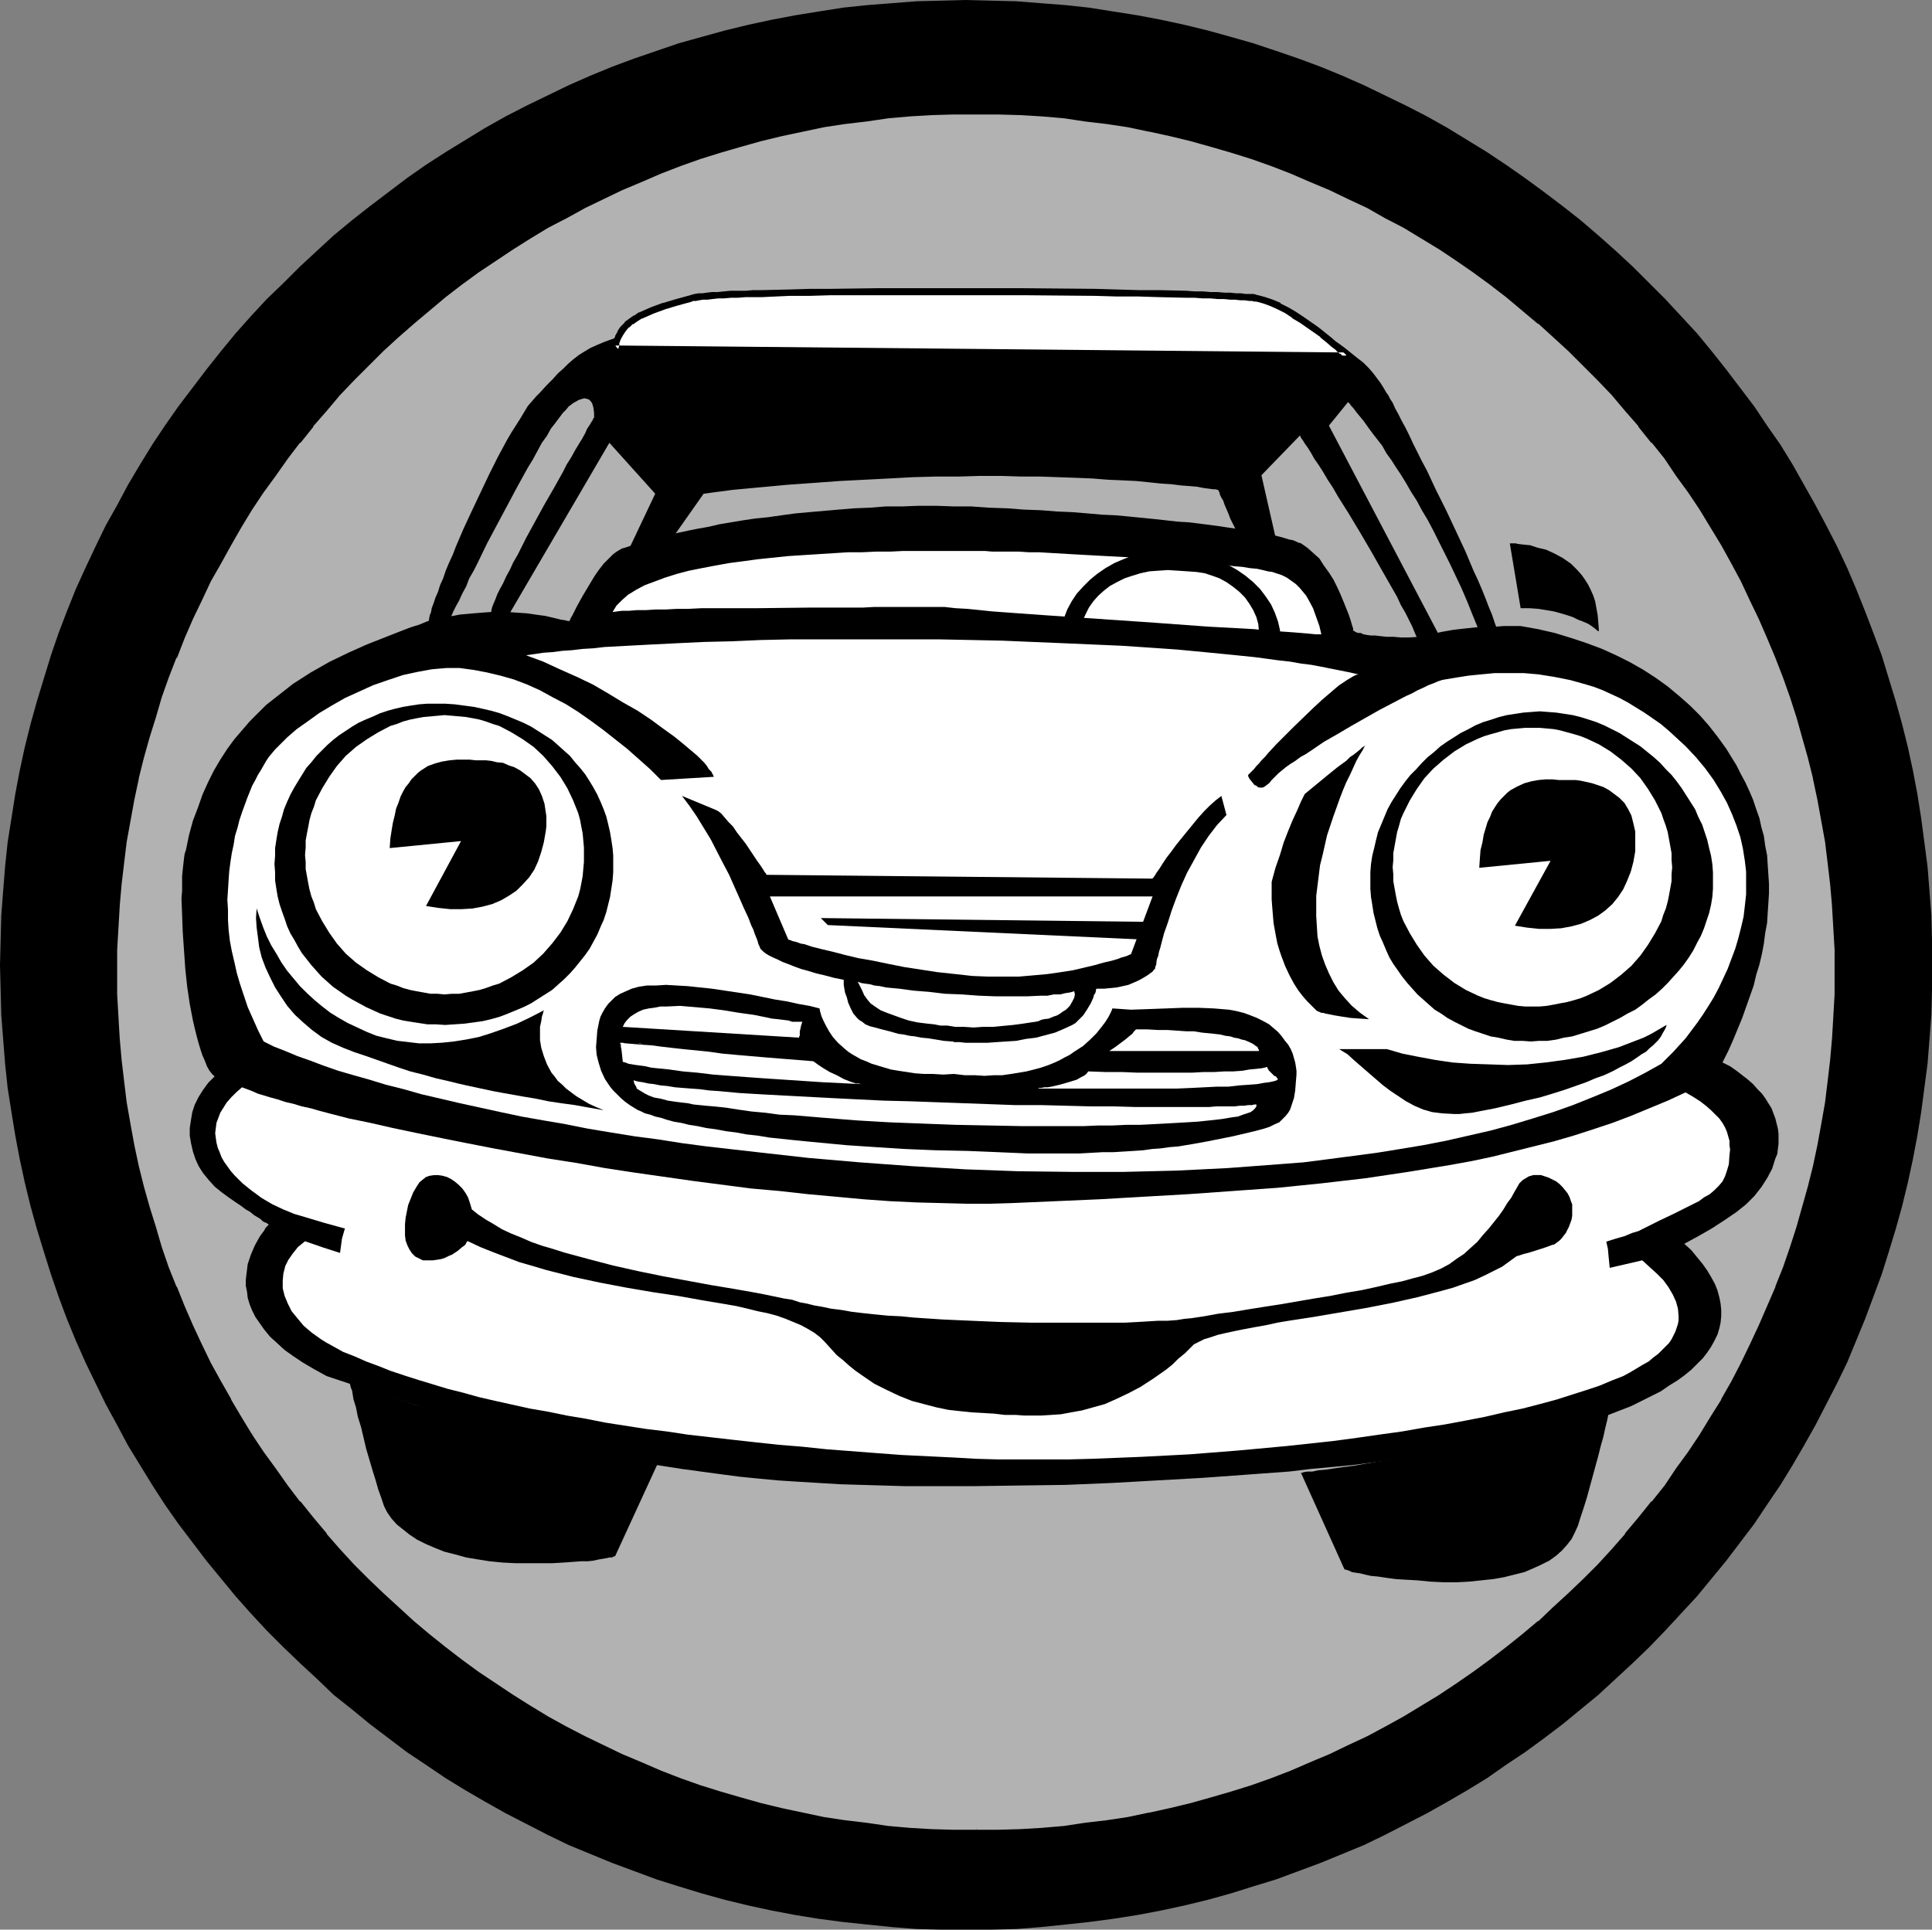 <?xml version="1.0" encoding="UTF-8" standalone="no"?>
<svg
   version="1.0"
   width="129.766mm"
   height="129.639mm"
   id="svg37"
   sodipodi:docname="Cartoon 093.wmf"
   xmlns:inkscape="http://www.inkscape.org/namespaces/inkscape"
   xmlns:sodipodi="http://sodipodi.sourceforge.net/DTD/sodipodi-0.dtd"
   xmlns="http://www.w3.org/2000/svg"
   xmlns:svg="http://www.w3.org/2000/svg">
  <rect width="100%" height="100%" fill="#808080" stroke="none"/>
  <sodipodi:namedview
     id="namedview37"
     pagecolor="#ffffff"
     bordercolor="#000000"
     borderopacity="0.25"
     inkscape:showpageshadow="2"
     inkscape:pageopacity="0.0"
     inkscape:pagecheckerboard="0"
     inkscape:deskcolor="#d1d1d1"
     inkscape:document-units="mm" />
  <defs
     id="defs1">
    <pattern
       id="WMFhbasepattern"
       patternUnits="userSpaceOnUse"
       width="6"
       height="6"
       x="0"
       y="0" />
  </defs>
  <path
     style="fill:#000000;fill-opacity:1;fill-rule:evenodd;stroke:none"
     d="m 245.228,489.974 h 6.304 l 6.466,-0.162 6.143,-0.485 6.304,-0.646 5.981,-0.646 6.143,-0.808 6.143,-0.969 5.981,-1.131 5.981,-1.292 5.981,-1.454 5.82,-1.615 5.658,-1.777 5.82,-1.777 5.658,-2.1 5.658,-2.1 5.496,-2.262 5.496,-2.262 5.335,-2.585 5.335,-2.746 5.335,-2.746 5.173,-2.908 5.011,-2.908 5.011,-3.069 4.85,-3.393 4.85,-3.231 4.85,-3.554 4.688,-3.554 4.526,-3.716 4.526,-3.716 4.365,-4.039 4.365,-4.039 4.203,-4.039 4.041,-4.2 4.041,-4.362 4.041,-4.362 3.718,-4.523 3.718,-4.523 3.556,-4.685 3.556,-4.685 3.233,-4.846 3.395,-5.008 3.071,-5.008 2.91,-5.008 2.91,-5.17 2.748,-5.331 2.748,-5.331 2.586,-5.331 2.263,-5.493 2.263,-5.493 2.101,-5.654 2.101,-5.654 1.778,-5.654 1.778,-5.816 1.617,-5.816 1.455,-5.977 1.293,-5.977 1.132,-5.977 0.97,-5.977 0.808,-6.139 0.808,-6.139 0.485,-6.139 0.485,-6.3 0.162,-6.3 v -6.3 -6.3 l -0.162,-6.3 -0.485,-6.3 -0.485,-6.139 -0.808,-6.139 -0.808,-6.139 -0.97,-6.139 -1.132,-5.977 -1.293,-5.977 -1.455,-5.816 -1.617,-5.816 -1.778,-5.816 -1.778,-5.816 -2.101,-5.654 -2.101,-5.493 -2.263,-5.654 -2.263,-5.331 -2.586,-5.493 -2.748,-5.331 -2.748,-5.17 -2.91,-5.17 -2.91,-5.17 -3.071,-5.008 -3.395,-4.846 -3.233,-4.846 -3.556,-4.685 -3.556,-4.685 -3.718,-4.685 -3.718,-4.523 -4.041,-4.362 -4.041,-4.362 -4.041,-4.039 -4.203,-4.2 -4.365,-4.039 -4.365,-3.877 -4.526,-3.877 -4.526,-3.554 -4.688,-3.554 -4.85,-3.554 -4.85,-3.393 -4.85,-3.231 -5.011,-3.069 -5.011,-3.069 -5.173,-2.908 -5.335,-2.746 -5.335,-2.585 -5.335,-2.585 -5.496,-2.423 -5.496,-2.262 -5.658,-2.1 -5.658,-1.939 -5.82,-1.939 L 312.475,9.37 306.656,7.754 300.675,6.3 294.694,5.008 288.712,3.877 282.57,2.908 276.427,1.939 270.446,1.292 264.141,0.808 257.998,0.323 251.532,0.162 245.228,0 l -6.304,0.162 -6.304,0.162 -6.143,0.485 -6.304,0.485 -6.143,0.646 -6.143,0.969 -5.981,0.969 -5.981,1.131 -5.981,1.292 -5.981,1.454 -5.82,1.615 -5.82,1.615 -5.658,1.939 -5.658,1.939 -5.658,2.1 -5.496,2.262 -5.496,2.423 -5.335,2.585 -5.335,2.585 -5.335,2.746 -5.173,2.908 -5.011,3.069 -5.011,3.069 -5.011,3.231 -4.85,3.393 -4.688,3.554 -4.688,3.554 -4.526,3.554 -4.688,3.877 -4.203,3.877 -4.365,4.039 -4.203,4.2 -4.203,4.039 -4.041,4.362 -3.88,4.362 -3.718,4.523 -3.718,4.685 -3.556,4.685 -3.556,4.685 -3.395,4.846 -3.233,4.846 -3.071,5.008 -3.071,5.17 -2.748,5.17 -2.91,5.17 -2.586,5.331 -2.586,5.493 -2.425,5.331 -2.263,5.654 -2.101,5.493 -1.94,5.654 -1.778,5.816 -1.778,5.816 -1.617,5.816 -1.455,5.816 -1.293,5.977 -1.132,5.977 -0.97,6.139 -0.97,6.139 -0.647,6.139 -0.485,6.139 -0.485,6.3 -0.162,6.3 L 0,245.068 l 0.162,6.3 0.162,6.3 0.485,6.3 0.485,6.139 0.647,6.139 0.97,6.139 0.97,5.977 1.132,5.977 1.293,5.977 1.455,5.977 1.617,5.816 1.778,5.816 1.778,5.654 1.94,5.654 2.101,5.654 2.263,5.493 2.425,5.493 2.586,5.331 2.586,5.331 2.91,5.331 2.748,5.17 3.071,5.008 3.071,5.008 3.233,5.008 3.395,4.846 3.556,4.685 3.556,4.685 3.718,4.523 3.718,4.523 3.88,4.362 4.041,4.362 4.203,4.2 4.203,4.039 4.365,4.039 4.203,4.039 4.688,3.716 4.526,3.716 4.688,3.554 4.688,3.554 4.85,3.231 5.011,3.393 5.011,3.069 5.011,2.908 5.173,2.908 5.335,2.746 5.335,2.746 5.335,2.585 5.496,2.262 5.496,2.262 5.658,2.1 5.658,2.1 5.658,1.777 5.82,1.777 5.82,1.615 5.981,1.454 5.981,1.292 5.981,1.131 5.981,0.969 6.143,0.808 6.143,0.646 6.304,0.646 6.143,0.485 6.304,0.162 z"
     id="path1" />
  <path
     style="fill:#b2b2b2;fill-opacity:1;fill-rule:evenodd;stroke:none"
     d="m 247.814,464.288 5.496,-0.162 5.658,-0.162 5.496,-0.323 5.496,-0.485 5.496,-0.646 5.335,-0.808 5.496,-0.808 5.335,-0.969 5.173,-1.292 5.335,-1.292 5.173,-1.292 5.173,-1.615 5.011,-1.615 5.011,-1.777 5.011,-1.777 4.85,-2.1 5.011,-2.1 4.688,-2.262 4.688,-2.262 4.688,-2.423 4.688,-2.585 4.365,-2.746 4.526,-2.746 4.365,-2.908 4.365,-3.069 4.203,-2.908 4.203,-3.231 4.041,-3.231 4.041,-3.393 3.88,-3.554 3.718,-3.554 3.88,-3.554 3.556,-3.716 3.556,-3.877 3.556,-3.877 3.233,-4.039 3.395,-4.039 3.071,-4.2 3.071,-4.2 3.071,-4.362 2.91,-4.2 2.748,-4.523 2.586,-4.523 2.586,-4.523 2.425,-4.685 2.425,-4.685 2.263,-4.846 2.101,-4.846 1.94,-5.008 1.94,-4.846 1.778,-5.008 1.617,-5.17 1.455,-5.008 1.455,-5.17 1.293,-5.331 1.132,-5.331 1.132,-5.331 0.808,-5.331 0.808,-5.331 0.647,-5.493 0.485,-5.493 0.323,-5.493 0.162,-5.654 0.162,-5.654 -0.162,-5.654 -0.162,-5.493 -0.323,-5.493 -0.485,-5.493 -0.647,-5.493 -0.808,-5.493 -0.808,-5.331 -1.132,-5.331 -1.132,-5.331 -1.293,-5.17 -1.455,-5.17 -1.455,-5.17 -1.617,-5.008 -1.778,-5.008 -1.94,-5.008 -1.94,-5.008 -2.101,-4.846 -2.263,-4.685 -2.425,-4.846 -2.425,-4.523 -2.586,-4.685 -2.586,-4.523 -2.748,-4.362 -2.91,-4.362 -3.071,-4.362 -3.071,-4.2 -3.071,-4.2 -3.395,-4.039 -3.233,-4.039 -3.556,-3.877 -3.556,-3.716 -3.556,-3.716 -3.88,-3.716 -3.718,-3.554 -3.88,-3.393 -4.041,-3.393 -4.041,-3.393 -4.203,-3.069 -4.203,-3.069 -4.365,-3.069 -4.365,-2.908 -4.526,-2.746 -4.365,-2.746 -4.688,-2.423 -4.688,-2.585 -4.688,-2.262 -4.688,-2.262 -5.011,-2.1 -4.85,-2.1 -5.011,-1.777 -5.011,-1.777 -5.011,-1.615 -5.173,-1.615 -5.173,-1.292 -5.335,-1.292 -5.173,-1.131 -5.335,-1.131 -5.496,-0.808 -5.335,-0.808 -5.496,-0.646 -5.496,-0.485 -5.496,-0.323 -5.658,-0.162 -5.496,-0.162 -5.658,0.162 -5.658,0.162 -5.496,0.323 -5.496,0.485 -5.496,0.646 -5.335,0.808 -5.496,0.808 -5.335,1.131 -5.173,1.131 -5.335,1.292 -5.173,1.292 -5.173,1.615 -5.011,1.615 -5.011,1.777 -5.011,1.777 -4.85,2.1 -5.011,2.1 -4.688,2.262 -4.688,2.262 -4.688,2.585 -4.688,2.423 -4.365,2.746 -4.526,2.746 -4.365,2.908 -4.203,3.069 -4.365,3.069 -4.041,3.069 -4.041,3.393 -4.041,3.393 -3.88,3.393 -3.88,3.554 -3.718,3.716 -3.718,3.716 -3.556,3.716 -3.395,3.877 -3.395,4.039 -3.233,4.039 -3.233,4.2 -3.071,4.2 -3.071,4.362 -2.748,4.362 -2.91,4.362 -2.586,4.523 -2.586,4.685 -2.425,4.523 -2.425,4.846 -2.101,4.685 -2.263,4.846 -1.94,5.008 -1.94,5.008 -1.778,5.008 -1.617,5.008 -1.455,5.17 -1.455,5.17 -1.293,5.17 -1.132,5.331 -1.132,5.331 -0.808,5.331 -0.647,5.493 -0.808,5.493 -0.485,5.493 -0.323,5.493 -0.162,5.493 v 5.654 5.654 l 0.162,5.654 0.323,5.493 0.485,5.493 0.808,5.493 0.647,5.331 0.808,5.331 1.132,5.331 1.132,5.331 1.293,5.331 1.455,5.17 1.455,5.008 1.617,5.17 1.778,5.008 1.94,4.846 1.94,5.008 2.263,4.846 2.101,4.846 2.425,4.685 2.425,4.685 2.586,4.523 2.586,4.523 2.91,4.523 2.748,4.2 3.071,4.362 3.071,4.2 3.233,4.2 3.233,4.039 3.395,4.039 3.395,3.877 3.556,3.877 3.718,3.716 3.718,3.554 3.88,3.554 3.88,3.554 4.041,3.393 4.041,3.231 4.041,3.231 4.365,2.908 4.203,3.069 4.365,2.908 4.526,2.746 4.365,2.746 4.688,2.585 4.688,2.423 4.688,2.262 4.688,2.262 5.011,2.1 4.85,2.1 5.011,1.777 5.011,1.777 5.011,1.615 5.173,1.615 5.173,1.292 5.335,1.292 5.173,1.292 5.335,0.969 5.496,0.808 5.335,0.808 5.496,0.646 5.496,0.485 5.496,0.323 5.658,0.162 z"
     id="path2" />
  <path
     style="fill:#b2b2b2;fill-opacity:1;fill-rule:evenodd;stroke:none"
     d="m 247.814,464.611 h 5.496 l 5.658,-0.162 5.496,-0.323 v 0 l 5.658,-0.485 5.335,-0.808 5.496,-0.646 5.335,-0.808 5.335,-1.131 h 0.162 l 5.173,-1.131 5.335,-1.292 5.173,-1.454 5.011,-1.454 5.173,-1.615 5.011,-1.777 5.011,-1.939 v 0 l 4.85,-2.1 5.011,-2.1 4.688,-2.262 4.85,-2.262 4.526,-2.423 4.688,-2.585 v 0 l 4.526,-2.746 4.526,-2.746 4.365,-2.908 4.203,-2.908 4.203,-3.069 4.203,-3.231 v 0 l 4.041,-3.231 4.041,-3.393 h 0.162 l 3.718,-3.554 3.88,-3.554 3.718,-3.554 3.718,-3.716 3.556,-3.877 3.395,-3.877 v -0.162 l 3.395,-4.039 3.233,-4.039 h 0.162 l 3.233,-4.039 2.91,-4.362 3.071,-4.2 2.91,-4.362 2.748,-4.523 2.748,-4.362 v -0.162 l 2.586,-4.523 2.425,-4.685 2.263,-4.685 2.263,-4.846 2.101,-4.846 2.101,-4.846 v -0.162 l 1.94,-4.846 1.778,-5.17 1.617,-5.008 1.455,-5.17 1.455,-5.17 1.293,-5.17 1.132,-5.331 v 0 l 0.97,-5.331 0.97,-5.493 0.647,-5.331 0.647,-5.493 0.485,-5.493 v 0 l 0.323,-5.493 0.323,-5.654 v -5.654 -5.654 l -0.323,-5.493 -0.323,-5.493 v -0.162 l -0.485,-5.493 -0.647,-5.493 -0.647,-5.331 -0.97,-5.331 -0.97,-5.331 -1.132,-5.331 v -0.162 l -1.293,-5.17 -1.455,-5.17 -1.455,-5.17 -1.617,-5.008 -1.778,-5.008 -1.94,-5.008 v 0 l -2.101,-5.008 -2.101,-4.846 -2.263,-4.685 -2.263,-4.846 -2.425,-4.523 -2.586,-4.685 v 0 l -2.748,-4.523 -2.748,-4.523 -2.91,-4.362 -3.071,-4.2 -2.91,-4.362 -3.233,-4.039 h -0.162 l -3.233,-4.039 v -0.162 l -3.395,-3.877 -3.395,-4.039 -3.556,-3.716 -3.718,-3.716 -3.718,-3.716 -3.88,-3.554 -3.718,-3.393 h -0.162 l -4.041,-3.393 -4.041,-3.393 v 0 l -4.203,-3.231 -4.203,-3.069 -4.203,-2.908 -4.365,-2.908 -4.526,-2.746 -4.526,-2.746 v 0 l -4.688,-2.423 -4.526,-2.585 -4.85,-2.262 -4.688,-2.262 -5.011,-2.1 -4.85,-2.1 v 0 l -5.011,-1.939 -5.011,-1.777 -5.173,-1.615 -5.011,-1.454 -5.173,-1.454 -5.335,-1.292 -5.173,-1.131 h -0.162 l -5.335,-1.131 -5.335,-0.808 -5.496,-0.646 -5.335,-0.808 -5.658,-0.485 v 0 l -5.496,-0.323 -5.658,-0.162 h -5.496 -5.658 l -5.658,0.162 -5.496,0.323 v 0 l -5.496,0.485 -5.496,0.808 -5.496,0.646 -5.335,0.808 -5.335,1.131 v 0 l -5.335,1.131 -5.335,1.292 -5.173,1.454 -5.011,1.454 -5.173,1.615 -5.011,1.777 -5.011,1.939 v 0 l -4.85,2.1 -5.011,2.1 -4.688,2.262 -4.688,2.262 -4.688,2.585 -4.688,2.423 v 0 l -4.526,2.746 -4.365,2.746 -4.365,2.908 -4.365,2.908 -4.203,3.069 -4.203,3.231 v 0 l -4.041,3.393 -4.041,3.393 v 0 l -3.88,3.393 -3.88,3.554 -3.718,3.716 -3.718,3.716 -3.556,3.716 -3.395,4.039 -3.395,3.877 v 0.162 l -3.233,4.039 h -0.162 l -3.071,4.039 -3.071,4.362 -3.071,4.2 -2.91,4.362 -2.748,4.523 -2.586,4.523 v 0 l -2.586,4.685 -2.586,4.523 -2.263,4.846 -2.263,4.685 -2.101,4.846 -1.94,5.008 h -0.162 l -1.94,5.008 -1.778,5.008 -1.455,5.008 -1.617,5.17 -1.455,5.17 -1.293,5.17 v 0.162 l -1.132,5.331 -0.97,5.331 -0.97,5.331 -0.647,5.331 -0.647,5.493 -0.485,5.493 v 0.162 l -0.323,5.493 -0.323,5.493 v 5.654 5.654 l 0.323,5.654 0.323,5.493 v 0 l 0.485,5.493 0.647,5.493 0.647,5.331 0.97,5.493 0.97,5.331 v 0 l 1.132,5.331 1.293,5.17 1.455,5.17 1.617,5.17 1.455,5.008 1.778,5.17 1.94,4.846 0.162,0.162 1.94,4.846 2.101,4.846 2.263,4.846 2.263,4.685 2.586,4.685 2.586,4.523 v 0.162 l 2.586,4.362 2.748,4.523 0.808,-0.485 -2.748,-4.523 -2.748,-4.362 v 0 l -2.586,-4.523 -2.425,-4.685 -2.263,-4.685 -2.263,-4.846 -2.101,-4.846 -2.101,-5.008 v 0.162 l -1.778,-5.008 -1.778,-5.008 -1.617,-5.17 -1.617,-5.008 -1.293,-5.17 -1.293,-5.331 -1.132,-5.17 v 0 l -1.132,-5.331 -0.808,-5.331 -0.808,-5.493 -0.647,-5.493 -0.485,-5.493 v 0.162 l -0.323,-5.493 -0.162,-5.654 -0.162,-5.654 0.162,-5.654 0.162,-5.493 0.323,-5.493 v 0 l 0.485,-5.493 0.647,-5.493 0.808,-5.331 0.808,-5.493 1.132,-5.331 1.132,-5.17 v 0 l 1.293,-5.17 1.293,-5.331 1.617,-5.008 1.617,-5.17 1.778,-5.008 1.778,-4.846 v 0 l 2.101,-5.008 2.101,-4.846 2.263,-4.685 2.263,-4.685 2.425,-4.685 2.586,-4.685 v 0.162 l 2.748,-4.523 2.748,-4.523 2.91,-4.362 2.91,-4.2 3.071,-4.362 3.233,-4.039 v 0 l 3.233,-4.039 v 0 l 3.395,-4.039 3.395,-3.877 3.556,-3.716 3.718,-3.877 3.718,-3.554 3.88,-3.554 3.718,-3.554 v 0 l 4.041,-3.231 4.041,-3.393 v 0.162 l 4.203,-3.231 4.203,-3.069 4.365,-3.069 4.365,-2.908 4.365,-2.746 4.526,-2.585 v 0 l 4.526,-2.585 4.688,-2.423 4.688,-2.423 4.85,-2.1 4.85,-2.262 4.85,-1.939 v 0 l 5.011,-1.939 5.011,-1.615 5.011,-1.615 5.173,-1.615 5.173,-1.454 5.335,-1.292 5.173,-1.131 v 0 l 5.335,-0.969 5.335,-0.969 5.496,-0.646 5.335,-0.646 5.496,-0.485 v 0 l 5.496,-0.323 5.658,-0.323 h 5.658 5.496 l 5.658,0.323 5.496,0.323 v 0 l 5.496,0.485 5.496,0.646 5.335,0.646 5.335,0.969 5.335,0.969 v 0 l 5.335,1.131 5.173,1.292 5.173,1.454 5.173,1.615 5.011,1.615 5.173,1.615 4.85,1.939 v 0 l 4.85,1.939 5.011,2.262 4.688,2.1 4.688,2.423 4.688,2.423 4.688,2.585 h -0.162 l 4.526,2.585 4.526,2.746 4.365,2.908 4.203,3.069 4.203,3.069 4.203,3.231 v -0.162 l 4.041,3.393 4.041,3.231 v 0 l 3.88,3.554 3.88,3.554 3.718,3.554 3.556,3.877 3.556,3.716 3.556,3.877 3.395,4.039 v 0 l 3.233,4.039 h -0.162 l 3.233,4.039 3.071,4.362 3.071,4.2 2.748,4.362 2.748,4.523 2.748,4.523 v -0.162 l 2.586,4.685 2.425,4.685 2.425,4.685 2.101,4.685 2.263,4.846 1.94,5.008 v 0 l 1.778,4.846 1.778,5.008 1.617,5.17 1.617,5.008 1.293,5.331 1.293,5.17 v 0 l 1.293,5.17 0.97,5.331 0.808,5.493 0.808,5.331 0.647,5.493 0.485,5.493 v 0 l 0.323,5.493 0.323,5.493 v 5.654 5.654 l -0.323,5.654 -0.323,5.493 v -0.162 l -0.485,5.493 -0.647,5.493 -0.808,5.493 -0.808,5.331 -0.97,5.331 v 0 l -1.293,5.17 -1.293,5.331 -1.293,5.17 -1.617,5.008 -1.617,5.17 -1.778,5.008 -1.778,5.008 v -0.162 l -1.94,5.008 -2.263,4.846 -2.101,4.846 -2.425,4.685 -2.425,4.685 -2.586,4.523 v 0 l -2.748,4.362 -2.748,4.523 -2.748,4.362 -3.071,4.2 -3.071,4.362 -3.233,4.039 h 0.162 l -3.233,4.039 -3.395,4.039 v 0 l -3.556,3.877 -3.556,3.877 -3.556,3.716 -3.718,3.554 -3.88,3.554 -3.88,3.554 v 0 l -4.041,3.393 -4.041,3.231 v 0 l -4.203,3.069 -4.203,3.069 -4.203,3.069 -4.365,2.908 -4.526,2.746 -4.526,2.585 h 0.162 l -4.688,2.585 -4.688,2.423 -4.688,2.423 -4.688,2.1 -5.011,2.262 -4.85,1.939 v 0 l -4.85,1.939 -5.173,1.777 -5.011,1.454 -5.173,1.615 -5.173,1.454 -5.173,1.292 -5.335,1.131 v 0 l -5.335,0.969 -5.335,0.969 -5.335,0.646 -5.496,0.646 -5.496,0.485 v 0 l -5.496,0.323 -5.658,0.323 h -5.496 z"
     id="path3" />
  <path
     style="fill:#b2b2b2;fill-opacity:1;fill-rule:evenodd;stroke:none"
     d="m 64.015,364.29 2.91,4.362 3.071,4.2 3.071,4.362 3.071,4.039 h 0.162 l 3.233,4.039 3.395,4.039 v 0.162 l 3.395,3.877 3.556,3.877 3.718,3.716 3.718,3.554 3.88,3.554 3.88,3.554 v 0 l 4.041,3.393 4.041,3.231 v 0 l 4.203,3.231 4.203,3.069 4.365,2.908 4.365,2.908 4.365,2.746 4.526,2.746 v 0 l 4.688,2.585 4.688,2.423 4.688,2.262 4.688,2.262 5.011,2.1 4.85,2.1 v 0 l 5.011,1.939 5.011,1.777 5.173,1.615 5.011,1.454 5.173,1.454 5.335,1.292 5.335,1.131 v 0 l 5.335,1.131 5.335,0.808 5.496,0.646 5.496,0.808 5.496,0.485 v 0 l 5.496,0.323 5.658,0.162 h 5.658 v -0.808 h -5.658 l -5.658,-0.323 -5.496,-0.323 v 0 l -5.496,-0.485 -5.335,-0.646 -5.496,-0.646 -5.335,-0.969 -5.335,-0.969 v 0 l -5.173,-1.131 -5.335,-1.292 -5.173,-1.454 -5.173,-1.615 -5.011,-1.454 -5.011,-1.777 -5.011,-1.939 v 0 l -4.85,-1.939 -4.85,-2.262 -4.85,-2.1 -4.688,-2.423 -4.688,-2.423 -4.526,-2.585 v 0 l -4.526,-2.585 -4.365,-2.746 -4.365,-2.908 -4.365,-3.069 -4.203,-3.069 -4.203,-3.069 v 0 l -4.041,-3.231 -4.041,-3.393 v 0 l -3.718,-3.554 -3.88,-3.554 -3.718,-3.554 -3.718,-3.716 -3.556,-3.877 -3.395,-3.877 v 0 l -3.395,-4.039 -3.233,-4.039 v 0 l -3.233,-4.039 -3.071,-4.362 -2.91,-4.2 -2.91,-4.362 z"
     id="path4" />
  <path
     style="fill:#000000;fill-opacity:1;fill-rule:evenodd;stroke:none"
     d="m 360.163,161.709 3.071,-0.646 2.91,-0.646 2.748,-0.485 2.748,-0.323 3.071,-0.323 1.617,-0.162 h 1.617 1.778 l 1.94,-0.162 h 4.365 l 4.526,0.808 4.203,0.969 4.203,1.292 3.88,1.292 3.88,1.454 3.556,1.615 3.556,1.777 3.395,1.939 3.233,2.1 2.91,2.1 2.91,2.423 2.748,2.423 2.586,2.585 2.263,2.585 2.263,2.908 2.101,2.908 1.293,2.1 1.293,2.1 1.132,2.262 1.132,2.1 0.97,2.1 0.97,2.262 0.808,2.423 0.808,2.262 0.485,2.262 0.647,2.262 0.323,2.423 0.485,2.423 0.162,2.423 0.162,2.423 0.162,2.423 v 2.423 l -0.162,2.585 -0.162,2.423 -0.162,2.585 -0.485,2.585 -0.323,2.585 -0.485,2.585 -0.647,2.746 -0.808,2.585 -0.647,2.746 -0.97,2.746 -0.97,2.746 -0.97,2.746 -1.132,2.746 -1.132,2.746 -1.293,2.908 -1.455,2.908 1.94,0.969 1.617,1.131 1.455,1.131 1.455,1.131 1.293,1.131 1.132,1.292 1.132,1.131 0.808,1.131 0.808,1.292 0.808,1.292 0.485,1.292 0.485,1.292 0.323,1.292 0.323,1.292 0.162,1.292 v 1.292 1.292 l -0.323,2.585 -0.485,1.131 -0.808,2.585 -1.293,2.423 -1.455,2.262 -1.778,2.262 -2.101,2.1 -2.425,1.939 -3.071,2.1 -3.233,2.1 -3.395,1.939 -3.556,1.939 1.778,1.615 1.455,1.777 1.455,1.777 1.132,1.615 0.97,1.615 0.97,1.777 0.647,1.615 0.485,1.777 0.323,1.615 0.162,1.615 v 1.615 l -0.162,1.615 -0.323,1.454 -0.485,1.615 -0.808,1.615 -0.808,1.454 -0.97,1.454 -1.132,1.454 -1.455,1.454 -1.455,1.454 -1.778,1.454 -1.778,1.292 -2.101,1.292 -2.101,1.454 -2.263,1.131 -2.586,1.292 -2.586,1.292 -2.91,1.131 -2.91,1.131 -3.233,1.131 -3.395,0.969 -3.395,1.131 -3.233,0.808 -3.556,0.808 -3.556,0.969 -3.88,0.808 -4.041,0.646 -4.041,0.808 -4.365,0.808 -4.365,0.646 -4.526,0.646 -4.688,0.646 -4.85,0.646 -5.011,0.646 -5.011,0.646 -5.173,0.485 -5.335,0.485 -5.335,0.646 -10.992,0.808 -11.154,0.808 -11.477,0.646 -11.477,0.646 -11.639,0.485 -11.801,0.162 -11.639,0.162 h -11.639 -5.82 l -5.496,-0.162 -5.658,-0.162 -5.335,-0.162 -5.335,-0.323 -5.335,-0.323 -5.011,-0.323 -5.173,-0.485 -4.85,-0.485 -4.85,-0.646 -9.538,-1.292 -9.376,-1.454 -9.214,-1.777 -8.891,-1.939 -8.891,-2.1 -8.891,-2.262 -8.729,-2.585 -8.891,-2.585 -9.053,-2.908 -9.053,-2.908 -9.214,-3.069 -3.233,-1.777 -2.748,-1.615 -2.425,-1.615 -2.263,-1.615 -1.94,-1.777 -1.778,-1.615 -1.455,-1.777 -1.132,-1.615 -1.132,-1.615 -0.808,-1.615 -0.647,-1.615 -0.485,-1.615 -0.162,-1.454 -0.323,-1.615 v -1.454 l 0.162,-1.454 0.162,-1.292 0.162,-1.292 0.808,-2.423 0.97,-2.262 0.97,-1.777 0.485,-0.808 0.485,-0.646 0.485,-0.646 0.323,-0.646 0.323,-0.323 0.323,-0.323 0.162,-0.162 v 0 l -0.162,-0.162 -0.485,-0.323 -0.485,-0.162 -0.485,-0.323 -0.485,-0.485 -0.808,-0.485 -0.808,-0.485 -0.97,-0.808 -1.132,-0.646 -1.293,-0.969 -1.455,-0.969 -1.617,-1.131 -1.778,-1.292 -1.778,-1.454 -1.455,-1.615 -1.455,-1.777 -1.132,-1.777 -0.808,-1.777 -0.647,-1.939 -0.485,-2.1 -0.323,-1.939 v -1.939 l 0.323,-2.1 0.323,-1.939 0.647,-1.939 0.97,-1.939 1.132,-1.777 1.293,-1.777 1.617,-1.615 -0.647,-0.646 -0.647,-0.808 -0.647,-1.131 -0.485,-1.292 -0.647,-1.454 -0.485,-1.454 -0.485,-1.615 -0.485,-1.777 -0.485,-1.939 -0.485,-2.1 -0.808,-4.2 -0.647,-4.362 -0.485,-4.523 -0.323,-4.685 -0.323,-4.685 -0.162,-4.362 -0.162,-4.2 0.162,-1.939 v -1.939 -1.777 l 0.162,-1.615 0.162,-1.454 0.162,-1.454 0.162,-1.131 0.323,-0.969 0.808,-3.877 0.97,-3.554 1.293,-3.393 1.132,-3.231 1.455,-3.231 1.455,-2.908 1.617,-2.746 1.778,-2.746 1.778,-2.423 1.94,-2.262 1.94,-2.262 2.101,-2.1 2.101,-2.1 2.263,-1.777 2.263,-1.777 2.263,-1.777 2.263,-1.454 2.263,-1.454 4.85,-2.746 4.688,-2.262 4.688,-2.1 4.526,-1.777 4.526,-1.777 2.101,-0.808 2.101,-0.646 1.94,-0.808 2.101,-0.646 v 0 l 0.485,-0.162 h 0.808 l 0.808,-0.323 1.293,-0.162 1.293,-0.162 1.617,-0.323 1.778,-0.162 1.778,-0.162 2.101,-0.162 2.101,-0.162 h 2.263 2.263 l 2.263,0.162 2.425,0.162 2.263,0.323 1.132,0.162 1.293,0.162 2.748,0.646 1.293,0.323 1.132,0.162 0.485,0.162 h 0.323 l 0.162,0.162 v 0 -0.162 l 0.162,-0.162 0.162,-0.485 0.485,-0.808 0.485,-0.969 0.647,-1.292 0.808,-1.454 0.808,-1.454 0.97,-1.615 1.94,-3.231 1.132,-1.615 1.132,-1.454 1.293,-1.292 1.132,-1.131 1.132,-0.808 1.132,-0.646 0.647,-0.162 0.97,-0.323 0.97,-0.323 1.132,-0.485 1.455,-0.323 1.617,-0.485 1.617,-0.485 1.94,-0.485 2.101,-0.485 2.101,-0.485 2.263,-0.485 2.425,-0.485 2.748,-0.485 2.748,-0.646 2.91,-0.485 2.91,-0.485 3.233,-0.485 3.233,-0.323 3.395,-0.485 3.556,-0.485 3.556,-0.323 3.718,-0.323 3.718,-0.323 3.88,-0.323 4.041,-0.162 4.041,-0.323 h 4.203 l 4.203,-0.162 h 4.365 l 4.526,0.162 h 4.365 l 4.526,0.323 4.688,0.162 4.203,0.323 4.365,0.162 4.041,0.323 3.88,0.162 3.88,0.323 3.718,0.323 3.556,0.162 3.395,0.323 3.233,0.323 3.233,0.323 2.91,0.323 2.91,0.323 2.748,0.162 2.586,0.323 2.586,0.323 2.425,0.323 2.101,0.323 2.263,0.323 1.94,0.162 1.94,0.323 1.617,0.323 1.617,0.323 1.617,0.323 1.293,0.323 1.293,0.323 1.132,0.323 0.97,0.323 0.97,0.162 0.808,0.323 0.647,0.323 0.647,0.162 1.617,1.131 1.455,1.292 1.617,1.454 1.132,1.777 1.293,1.777 1.132,1.777 0.97,1.939 0.808,1.777 0.808,1.939 0.647,1.615 0.647,1.615 0.485,1.454 0.323,1.131 0.323,0.969 v 0.162 0.323 l 0.162,0.162 v 0 0 h 0.162 l 0.162,0.162 0.323,0.162 0.485,0.162 h 0.647 l 0.647,0.323 0.808,0.162 1.132,0.162 h 1.132 l 1.293,0.162 1.617,0.162 h 1.617 l 1.94,0.162 h 2.101 z"
     id="path5" />
  <path
     style="fill:#000000;fill-opacity:1;fill-rule:evenodd;stroke:none"
     d="m 381.34,163.971 -0.323,-1.131 -0.485,-1.454 -0.485,-1.615 -0.647,-1.777 -0.647,-1.939 -0.808,-1.939 -0.808,-2.1 -0.97,-2.423 -0.97,-2.262 -1.132,-2.423 -2.101,-5.008 -4.85,-10.339 -2.586,-5.17 -2.263,-4.846 -1.293,-2.423 -1.132,-2.262 -1.132,-2.262 -0.97,-2.1 -0.97,-1.939 -0.97,-1.777 -0.808,-1.615 -0.808,-1.454 -0.647,-1.454 -0.647,-0.969 -0.485,-0.969 -0.485,-0.646 -0.647,-1.131 -0.808,-1.292 -0.97,-1.292 -0.97,-1.292 -1.132,-1.292 -1.293,-1.292 -1.455,-1.131 -1.617,-1.292 -1.617,-1.292 -1.778,-1.292 -1.94,-1.131 -2.263,-0.969 -2.263,-1.131 -2.586,-0.808 -2.586,-0.969 -2.91,-0.646 -0.808,-0.162 -0.97,-0.323 h -1.132 l -1.132,-0.162 -1.455,-0.162 -1.455,-0.162 -1.617,-0.162 -1.778,-0.162 -1.778,-0.162 -4.041,-0.162 -2.263,-0.162 h -2.263 l -2.263,-0.162 -5.011,-0.162 -5.335,-0.162 -5.496,-0.162 -5.82,-0.162 h -5.981 l -6.143,-0.162 h -19.075 l -12.932,0.162 -6.304,0.162 h -6.304 l -6.143,0.162 -5.981,0.162 -5.82,0.162 -5.496,0.323 -5.335,0.162 -5.011,0.323 -2.263,0.162 -2.263,0.162 -2.101,0.162 -2.101,0.162 -1.94,0.162 -1.94,0.162 -1.778,0.162 -1.617,0.323 -1.455,0.162 -1.455,0.162 -1.132,0.162 -1.132,0.323 -1.94,0.485 -1.94,0.485 -1.778,0.323 -1.617,0.485 -1.617,0.323 -1.293,0.485 -2.748,0.808 -2.263,0.808 -1.94,0.808 -1.778,0.808 -1.617,0.969 -1.293,0.808 -1.455,1.131 -1.293,1.131 -1.132,1.131 -1.455,1.292 -1.293,1.454 -0.808,0.808 -0.808,0.808 -1.617,1.777 -0.97,0.969 -0.97,1.131 -1.132,1.292 -0.97,1.615 -0.97,1.615 -1.132,1.777 -1.132,1.777 -1.132,1.939 -2.263,4.2 -2.263,4.523 -4.365,9.208 -2.101,4.523 -1.94,4.523 -0.808,2.1 -0.97,2.1 -0.808,1.939 -0.647,1.939 -0.808,1.777 -0.485,1.615 -0.647,1.454 -0.485,1.454 -0.485,1.292 -0.162,0.969 -0.323,0.808 -0.162,0.808 -0.162,0.969 v 0.808 l 0.162,0.485 0.162,0.485 0.323,0.323 h 0.485 0.323 0.485 l 0.97,-0.485 0.97,-0.485 0.323,-0.323 0.323,-0.162 0.162,-0.162 v 0 l 0.162,-0.162 0.162,-0.323 0.323,-0.646 0.485,-0.969 0.485,-1.131 0.647,-1.292 0.808,-1.454 0.808,-1.777 0.97,-1.777 0.808,-2.1 1.132,-1.939 1.132,-2.262 2.263,-4.685 2.586,-4.846 5.173,-9.693 2.586,-4.685 1.293,-2.1 1.132,-2.1 1.132,-2.1 1.293,-1.777 0.97,-1.777 1.132,-1.454 0.97,-1.292 0.97,-1.292 0.808,-0.808 0.647,-0.808 0.647,-0.485 0.647,-0.485 0.647,-0.323 0.485,-0.323 0.97,-0.323 0.647,-0.162 0.647,0.162 0.485,0.162 0.485,0.485 0.323,0.485 0.323,1.131 0.162,1.292 v 0.485 0.323 0.485 h -0.162 l -0.162,0.485 -0.323,0.485 -0.485,0.808 -0.647,0.969 -0.485,1.131 -0.808,1.454 -0.808,1.292 -0.97,1.615 -0.97,1.777 -1.132,1.777 -0.97,1.939 -2.263,4.039 -2.425,4.2 -4.688,8.562 -2.101,4.2 -1.132,1.939 -0.808,1.777 -0.97,1.777 -0.808,1.777 -0.808,1.454 -0.647,1.292 -0.485,1.292 -0.485,1.131 -0.323,0.808 -0.162,0.646 -0.162,1.131 v 0.808 0.808 0.646 l 0.162,0.485 0.323,0.323 0.162,0.323 0.323,0.162 0.485,0.162 h 0.647 l 0.323,-0.162 h 0.162 l 27.481,-47.01 11.639,12.924 -16.165,34.087 8.568,-5.816 19.883,-28.271 7.274,-0.969 6.951,-0.646 6.951,-0.646 6.789,-0.485 6.628,-0.485 6.304,-0.323 6.304,-0.323 5.981,-0.323 5.82,-0.162 h 5.82 l 5.335,-0.162 h 5.335 l 5.173,0.162 h 4.688 l 4.688,0.162 4.526,0.162 4.041,0.162 4.041,0.323 3.718,0.162 3.395,0.162 3.233,0.323 3.071,0.323 2.586,0.162 2.586,0.323 2.101,0.162 1.94,0.162 1.617,0.323 1.293,0.162 1.132,0.162 h 0.647 l 0.485,0.162 h 0.162 v 0 l 0.162,0.323 0.162,0.323 0.162,0.646 0.323,0.646 0.485,0.808 0.323,0.969 0.485,1.131 0.485,1.131 0.485,1.292 1.293,2.585 1.293,2.908 1.132,3.069 2.586,6.139 1.293,3.069 1.132,2.746 0.485,1.292 0.485,1.131 0.485,1.131 0.323,0.969 0.323,0.969 0.323,0.808 0.162,0.646 0.162,0.646 0.323,0.808 0.323,0.808 0.485,0.485 0.323,0.485 0.485,0.323 0.647,0.323 0.97,0.323 0.97,0.162 h 0.808 0.647 l 0.162,-0.162 v 0 l -9.699,-42.649 9.699,-10.016 h 0.162 l 0.162,0.485 0.485,0.646 0.485,0.808 0.808,1.131 0.808,1.292 0.808,1.454 1.132,1.615 1.132,1.777 1.132,1.939 1.293,1.939 1.293,2.262 2.748,4.362 2.91,4.846 2.748,4.685 2.748,4.846 2.586,4.523 1.293,2.262 0.97,2.1 1.132,1.939 0.97,1.939 0.808,1.615 0.647,1.615 0.647,1.454 0.323,1.131 0.323,1.131 v 0.808 l 7.113,0.323 -30.229,-57.511 4.85,-5.977 v 0 l 0.162,0.162 0.323,0.323 0.323,0.485 0.485,0.485 0.485,0.646 0.485,0.646 0.808,0.969 0.808,0.969 0.808,1.131 0.808,1.131 0.97,1.292 1.132,1.454 1.132,1.454 0.97,1.777 1.293,1.777 1.132,1.777 1.293,1.939 1.293,2.1 1.293,2.262 1.455,2.262 1.293,2.423 1.455,2.423 1.455,2.746 1.293,2.585 1.455,2.908 1.455,2.908 1.455,3.069 1.455,3.069 1.455,3.393 1.293,3.231 1.455,3.554 0.323,0.808 0.485,0.808 0.485,0.485 0.485,0.646 0.97,0.808 0.97,0.485 0.97,0.323 0.647,0.162 h 0.485 z"
     id="path6" />
  <path
     style="fill:#ffffff;fill-opacity:1;fill-rule:evenodd;stroke:none"
     d="m 61.428,276.085 1.293,0.485 1.293,0.485 1.455,0.646 1.617,0.485 1.617,0.485 1.778,0.485 1.94,0.646 2.101,0.485 2.101,0.646 2.263,0.485 2.263,0.646 2.425,0.646 5.011,1.292 5.496,1.131 5.658,1.292 6.143,1.292 6.304,1.292 6.466,1.292 6.628,1.292 6.951,1.292 6.951,1.292 7.274,1.131 7.113,1.292 7.436,1.131 14.71,2.1 14.872,1.939 7.274,0.646 7.274,0.808 7.113,0.646 6.951,0.646 6.789,0.485 6.789,0.323 6.304,0.162 6.304,0.162 h 5.981 l 5.496,-0.162 11.154,-0.485 11.154,-0.485 11.154,-0.646 11.316,-0.646 11.316,-0.808 11.316,-0.808 11.154,-1.131 11.154,-1.292 10.831,-1.615 10.831,-1.777 5.335,-0.969 5.335,-1.131 5.173,-1.292 5.173,-1.292 5.173,-1.292 5.011,-1.454 5.011,-1.615 4.85,-1.615 4.688,-1.777 4.688,-1.939 4.688,-1.939 4.526,-2.1 1.94,1.131 1.778,1.131 1.455,1.131 1.293,1.131 1.132,1.131 0.97,0.969 0.808,1.131 0.647,1.131 0.485,1.131 0.323,1.131 0.323,1.131 v 1.131 l 0.162,1.131 -0.162,1.292 -0.162,2.423 -0.485,1.615 -0.485,1.454 -0.647,1.292 -0.97,1.131 -1.132,1.131 -1.132,0.969 -1.455,0.808 -1.293,0.969 -3.233,1.615 -3.233,1.615 -3.395,1.615 -3.233,1.615 -0.97,0.485 -1.293,0.646 -1.617,0.485 -1.94,0.808 -2.263,0.646 -2.586,0.808 -2.91,0.808 -3.071,0.808 -3.395,0.808 -3.718,0.808 -4.041,0.808 -4.203,0.969 -4.526,0.808 -4.688,0.969 -5.011,0.808 -5.335,0.969 -5.335,0.808 -5.82,0.808 -5.82,0.808 -6.143,0.808 -6.304,0.646 -6.628,0.646 -6.628,0.646 -6.951,0.485 -7.113,0.485 -7.274,0.323 -7.436,0.323 -7.598,0.323 -7.759,0.162 h -7.921 -8.083 l -8.083,-0.162 -4.85,-0.162 h -4.85 l -4.688,-0.162 -4.526,-0.162 -4.526,-0.162 h -4.365 l -4.041,-0.323 h -4.203 l -4.041,-0.162 -3.88,-0.162 -3.718,-0.162 -3.718,-0.162 -7.113,-0.323 -6.789,-0.485 -6.466,-0.323 -6.143,-0.485 -5.82,-0.485 -5.496,-0.485 -5.335,-0.485 -5.173,-0.485 -4.85,-0.646 -4.688,-0.646 -4.526,-0.485 -4.526,-0.808 -4.365,-0.646 -4.203,-0.808 -8.244,-1.615 -8.083,-1.777 -8.244,-2.1 -8.406,-2.1 -4.526,-1.292 -4.365,-1.131 -4.688,-1.292 -4.85,-1.454 -2.748,-0.808 -2.748,-1.131 -2.748,-1.292 -2.748,-1.615 -2.425,-1.777 -2.425,-1.939 -2.101,-2.1 -0.97,-1.131 -0.808,-1.131 -0.808,-1.131 -0.647,-1.131 -0.485,-1.292 -0.485,-1.131 -0.323,-1.292 -0.162,-1.131 -0.162,-1.292 0.162,-1.292 0.162,-1.292 0.485,-1.292 0.485,-1.292 0.808,-1.292 0.808,-1.292 1.132,-1.292 1.293,-1.292 z"
     id="path7" />
  <path
     style="fill:#ffffff;fill-opacity:1;fill-rule:evenodd;stroke:none"
     d="m 77.432,315.179 4.688,1.615 5.011,1.615 5.011,1.615 5.335,1.454 5.496,1.454 5.658,1.292 5.658,1.292 5.981,1.131 5.981,1.131 5.981,1.131 12.286,1.939 12.286,1.777 12.286,1.454 6.143,0.646 5.981,0.646 5.82,0.485 5.82,0.646 5.658,0.323 5.658,0.323 5.335,0.485 5.011,0.162 5.011,0.323 4.85,0.162 4.365,0.162 h 4.365 10.992 3.071 l 2.91,-0.162 h 3.071 l 3.071,-0.162 h 3.233 3.395 l 3.395,-0.162 h 3.556 3.88 l 3.88,-0.162 h 4.041 l 4.203,-0.162 4.365,-0.162 4.365,-0.162 4.85,-0.162 4.688,-0.323 5.011,-0.323 5.173,-0.323 5.335,-0.485 5.658,-0.485 5.82,-0.485 5.82,-0.808 6.143,-0.646 6.466,-0.808 6.466,-0.969 6.789,-0.969 7.113,-1.131 7.274,-1.292 7.436,-1.292 7.759,-1.454 7.921,-1.615 8.244,-1.777 8.406,-1.939 1.94,1.777 1.778,1.615 1.617,1.615 1.293,1.777 1.132,1.939 0.808,1.777 0.485,1.777 0.162,1.939 v 0.969 l -0.162,0.969 -0.323,0.969 -0.323,0.969 -0.485,0.969 -0.485,0.969 -0.647,0.969 -0.808,0.808 -0.97,0.969 -0.97,0.969 -1.293,0.969 -1.132,0.969 -1.455,0.808 -1.617,0.969 -1.617,0.969 -1.778,0.969 -2.91,1.131 -3.071,1.292 -3.395,1.131 -3.556,1.131 -4.041,1.292 -4.203,1.131 -4.365,1.131 -4.688,0.969 -4.85,1.131 -5.011,0.969 -5.173,0.969 -5.335,0.808 -5.496,0.969 -5.82,0.808 -5.658,0.808 -5.981,0.808 -5.981,0.646 -5.981,0.646 -12.286,1.131 -12.286,0.969 -12.447,0.646 -12.286,0.485 -6.143,0.162 h -5.82 -5.981 -5.82 l -5.658,-0.162 -5.658,-0.323 -6.628,-0.323 -6.628,-0.323 -6.466,-0.485 -12.609,-0.969 -6.143,-0.646 -5.981,-0.485 -5.981,-0.646 -5.82,-0.646 -5.658,-0.646 -5.658,-0.646 -5.335,-0.808 -5.335,-0.646 -5.173,-0.808 -5.173,-0.808 -4.85,-0.969 -4.85,-0.808 -4.688,-0.969 -4.688,-0.808 -4.365,-0.969 -4.365,-0.969 -4.203,-0.969 -4.041,-1.131 -3.88,-0.969 -3.718,-1.131 -3.718,-1.131 -3.556,-1.131 -3.395,-1.131 -3.233,-1.292 -3.071,-1.131 -2.91,-1.292 -2.91,-1.131 -1.455,-0.808 -1.455,-0.808 -1.455,-0.808 -1.293,-0.808 -2.263,-1.615 -2.101,-1.777 -1.617,-1.939 -1.455,-1.777 -0.97,-1.939 -0.808,-1.939 -0.485,-1.939 v -1.939 l 0.162,-1.777 0.485,-1.939 0.808,-1.615 1.132,-1.615 1.293,-1.615 z"
     id="path8" />
  <path
     style="fill:#ffffff;fill-opacity:1;fill-rule:evenodd;stroke:none"
     d="m 167.796,198.057 -2.748,-2.746 -2.91,-2.585 -2.91,-2.585 -3.071,-2.423 -3.071,-2.423 -3.071,-2.262 -3.233,-2.262 -3.071,-1.939 -3.395,-1.777 -3.233,-1.777 -3.233,-1.454 -3.395,-1.292 -3.395,-0.969 -3.395,-0.808 -3.395,-0.646 -3.556,-0.485 h -1.617 -1.778 l -1.94,0.162 -1.778,0.162 -3.556,0.646 -3.718,0.808 -3.88,1.292 -3.718,1.292 -3.556,1.615 -3.556,1.615 -3.395,1.939 -3.233,1.939 -2.91,2.1 -2.748,1.939 -2.425,2.1 -2.101,2.1 -0.97,0.969 -0.808,0.969 -0.808,0.969 -0.647,0.969 -0.647,1.131 -0.647,1.131 -0.808,1.292 -0.647,1.292 -0.808,1.454 -0.647,1.615 -0.647,1.615 -0.647,1.777 -0.647,1.777 -0.647,1.939 -0.485,1.939 -0.647,2.1 -0.323,2.1 -0.485,2.262 -0.323,2.1 -0.323,2.423 -0.162,2.262 -0.162,2.585 -0.162,2.423 0.162,2.585 v 2.585 l 0.162,2.585 0.323,2.746 0.485,2.585 0.647,2.746 0.647,2.908 0.808,2.746 0.97,2.908 0.97,2.908 1.293,2.908 1.293,2.908 1.455,2.908 2.586,1.292 2.91,1.131 3.071,1.292 3.233,1.131 3.395,1.292 3.718,1.292 3.88,1.131 4.041,1.131 4.203,1.292 4.526,1.131 4.526,1.292 4.85,1.131 4.85,1.131 5.173,1.131 5.173,1.131 5.335,1.131 5.496,0.969 5.658,0.969 5.658,1.131 5.82,0.969 5.981,0.969 6.143,0.808 6.143,0.969 6.143,0.808 12.771,1.454 12.932,1.454 13.094,1.131 13.256,0.969 13.579,0.808 13.417,0.485 13.417,0.162 h 13.417 l 13.256,-0.323 6.628,-0.323 6.466,-0.323 6.466,-0.485 6.466,-0.485 6.304,-0.485 6.304,-0.808 6.143,-0.808 6.143,-0.808 5.981,-0.969 5.82,-0.969 5.82,-1.131 5.658,-1.292 5.658,-1.292 5.335,-1.454 5.335,-1.615 5.173,-1.615 5.011,-1.777 4.85,-1.939 4.688,-1.939 4.526,-2.1 4.365,-2.262 4.041,-2.262 1.455,-1.454 1.617,-1.615 1.455,-1.615 1.617,-1.777 1.455,-1.939 1.455,-1.939 1.455,-2.1 1.455,-2.262 1.293,-2.1 1.293,-2.423 1.132,-2.423 1.132,-2.423 0.97,-2.585 0.97,-2.585 0.808,-2.746 0.647,-2.585 0.647,-2.746 0.323,-2.746 0.323,-2.908 v -2.908 -2.908 l -0.323,-2.746 -0.485,-3.069 -0.647,-2.908 -0.97,-2.908 -1.132,-2.908 -1.293,-2.908 -1.617,-2.908 -1.778,-2.908 -2.101,-2.908 -2.425,-2.908 -2.586,-2.746 -2.101,-1.939 -2.101,-1.939 -2.101,-1.777 -2.101,-1.454 -2.101,-1.454 -2.101,-1.292 -2.101,-1.292 -2.101,-1.131 -2.101,-0.969 -2.101,-0.969 -2.101,-0.808 -2.101,-0.646 -4.041,-1.131 -4.041,-0.808 -4.041,-0.646 -3.718,-0.323 h -3.718 -3.718 l -3.395,0.323 -3.233,0.323 -3.071,0.485 -2.91,0.485 -0.808,0.162 -0.97,0.323 -1.132,0.485 -1.293,0.485 -1.293,0.646 -1.455,0.646 -1.455,0.808 -1.455,0.646 -3.395,1.777 -3.395,1.777 -7.113,4.039 -3.556,2.1 -3.395,1.939 -3.071,2.1 -1.455,0.969 -1.455,0.808 -1.293,0.969 -1.293,0.808 -1.132,0.808 -0.97,0.808 -0.808,0.646 -0.808,0.808 -0.485,0.485 -0.485,0.485 -0.647,0.808 -0.647,0.485 -0.647,0.485 -0.485,0.162 h -0.647 l -0.485,-0.162 -0.323,-0.323 -0.485,-0.162 -0.647,-0.808 -0.647,-0.808 -0.323,-0.646 v -0.162 -0.162 0 l 0.162,-0.162 0.323,-0.323 0.485,-0.485 0.485,-0.485 0.647,-0.808 0.647,-0.646 0.647,-0.808 0.97,-0.969 0.808,-0.969 1.94,-2.1 2.263,-2.262 2.263,-2.262 4.85,-4.685 2.263,-2.1 2.263,-1.939 1.132,-0.969 0.97,-0.808 0.97,-0.646 0.97,-0.646 0.808,-0.485 0.808,-0.485 0.647,-0.323 0.647,-0.162 -2.101,-0.485 -2.425,-0.485 -2.425,-0.485 -2.425,-0.485 -2.586,-0.485 -2.586,-0.323 -2.748,-0.485 -2.91,-0.323 -5.981,-0.808 -6.304,-0.646 -6.628,-0.646 -6.789,-0.646 -6.951,-0.485 -7.274,-0.485 -7.436,-0.323 -7.436,-0.323 -7.759,-0.323 -7.598,-0.323 -15.68,-0.323 h -15.68 -7.598 -7.598 -7.598 l -7.274,0.162 -7.274,0.323 -6.951,0.162 -6.789,0.323 -6.466,0.323 -6.143,0.323 -5.981,0.323 -2.748,0.323 -2.748,0.162 -2.748,0.323 -2.425,0.162 -2.425,0.323 -2.425,0.162 -2.101,0.323 -2.263,0.323 4.365,1.615 4.203,1.939 4.365,1.939 4.041,1.939 3.88,2.262 3.718,2.262 3.718,2.1 3.395,2.262 3.071,2.262 2.91,2.1 2.586,2.1 1.132,0.969 0.97,0.808 1.132,0.969 1.778,1.777 0.647,0.808 0.485,0.808 0.647,0.646 0.323,0.646 0.323,0.646 z"
     id="path9" />
  <path
     style="fill:#000000;fill-opacity:1;fill-rule:evenodd;stroke:none"
     d="m 110.571,260.092 2.425,0.162 2.425,-0.162 2.425,-0.162 2.425,-0.323 2.263,-0.323 2.101,-0.485 2.263,-0.646 2.101,-0.808 1.94,-0.808 1.94,-0.808 1.94,-0.969 1.778,-1.131 1.778,-1.131 1.778,-1.131 1.455,-1.292 1.617,-1.454 1.455,-1.454 1.293,-1.454 1.293,-1.615 1.293,-1.615 1.132,-1.615 1.94,-3.554 0.808,-1.939 0.808,-1.777 0.647,-1.939 0.485,-1.939 0.485,-1.939 0.323,-2.1 0.323,-2.1 0.162,-2.1 v -2.1 -2.1 l -0.162,-1.939 -0.323,-2.1 -0.323,-1.939 -0.485,-2.1 -0.485,-1.939 -0.647,-1.777 -0.808,-1.939 -0.808,-1.777 -0.97,-1.777 -0.97,-1.615 -1.132,-1.777 -1.293,-1.615 -1.293,-1.454 -1.293,-1.615 -1.455,-1.292 -1.617,-1.454 -1.455,-1.292 -1.778,-1.131 -1.778,-1.131 -1.778,-1.131 -1.94,-0.969 -1.94,-0.808 -1.94,-0.808 -2.101,-0.808 -2.263,-0.646 -2.101,-0.485 -2.263,-0.485 -2.425,-0.323 -2.425,-0.323 -2.425,-0.162 h -2.425 -2.101 l -2.101,0.162 -2.101,0.323 -1.94,0.323 -2.101,0.485 -1.778,0.485 -1.94,0.646 -1.778,0.808 -1.94,0.808 -1.778,0.808 -1.617,0.969 -3.395,2.262 -1.455,1.131 -1.455,1.292 -1.455,1.454 -1.293,1.292 -1.293,1.615 -1.293,1.454 -2.101,3.393 -0.97,1.615 -0.97,1.777 -0.808,1.777 -0.808,1.939 -0.485,1.777 -0.647,1.939 -0.485,2.1 -0.323,1.939 -0.323,2.1 v 1.939 l -0.162,2.1 0.162,2.1 v 2.1 l 0.323,2.1 0.323,1.939 0.485,1.939 0.647,1.939 0.647,1.777 0.647,1.939 0.808,1.777 0.97,1.615 0.97,1.777 0.97,1.615 2.425,3.069 1.293,1.454 1.293,1.454 2.91,2.585 1.617,1.131 1.617,1.131 1.617,0.969 1.778,0.969 1.778,0.969 1.778,0.808 1.778,0.808 1.94,0.646 1.94,0.646 1.94,0.485 1.94,0.323 2.101,0.323 2.101,0.323 z"
     id="path10" />
  <path
     style="fill:#ffffff;fill-opacity:1;fill-rule:evenodd;stroke:none"
     d="m 112.834,252.499 1.94,-0.162 h 1.778 l 1.778,-0.323 1.778,-0.323 1.617,-0.323 1.617,-0.485 1.778,-0.646 1.617,-0.485 3.071,-1.615 2.91,-1.777 2.748,-1.939 2.425,-2.262 2.263,-2.585 2.101,-2.746 1.778,-2.908 1.455,-3.069 0.647,-1.615 0.647,-1.615 0.485,-1.777 0.323,-1.615 0.323,-1.777 0.162,-1.777 0.162,-1.777 V 217.12 215.181 l -0.162,-1.777 -0.162,-1.777 -0.323,-1.615 -0.323,-1.777 -0.485,-1.777 -0.647,-1.615 -0.647,-1.615 -1.455,-3.069 -1.778,-2.908 -2.101,-2.746 -2.263,-2.585 -2.425,-2.262 -2.748,-1.939 -2.91,-1.777 -3.071,-1.615 -1.617,-0.485 -1.778,-0.646 -1.617,-0.485 -1.617,-0.323 -1.778,-0.323 -1.778,-0.162 -1.778,-0.162 -1.94,-0.162 -1.778,0.162 -1.778,0.162 -1.778,0.162 -1.778,0.323 -1.617,0.323 -1.778,0.485 -1.617,0.646 -1.617,0.485 -3.071,1.615 -2.91,1.777 -2.748,1.939 -2.586,2.262 -2.263,2.585 -1.94,2.746 -1.778,2.908 -1.617,3.069 -0.485,1.615 -0.647,1.615 -0.485,1.777 -0.323,1.777 -0.323,1.615 -0.323,1.777 v 1.777 l -0.162,1.939 0.162,1.777 v 1.777 l 0.323,1.777 0.323,1.777 0.323,1.615 0.485,1.777 0.647,1.615 0.485,1.615 1.617,3.069 1.778,2.908 1.94,2.746 2.263,2.585 2.586,2.262 2.748,1.939 2.91,1.777 3.071,1.615 1.617,0.485 1.617,0.646 1.778,0.485 1.617,0.323 1.778,0.323 1.778,0.323 h 1.778 z"
     id="path11" />
  <path
     style="fill:#000000;fill-opacity:1;fill-rule:evenodd;stroke:none"
     d="m 98.932,215.343 18.105,-1.777 -8.891,16.478 3.071,0.485 3.071,0.323 h 2.91 l 2.748,-0.162 2.586,-0.485 2.425,-0.646 2.263,-0.969 1.94,-1.131 1.94,-1.292 1.617,-1.615 1.617,-1.777 1.293,-1.939 0.97,-2.1 0.808,-2.423 0.647,-2.423 0.485,-2.746 0.162,-1.292 v -1.292 -1.292 l -0.162,-1.131 -0.323,-2.1 -0.647,-1.939 -0.808,-1.777 -0.97,-1.454 -1.132,-1.292 -1.293,-0.969 -1.293,-0.969 -1.455,-0.808 -1.455,-0.485 -1.455,-0.646 -1.617,-0.162 -1.293,-0.323 -1.455,-0.162 h -1.293 -1.293 l -1.455,-0.162 h -3.395 l -1.778,0.162 -1.94,0.323 -1.778,0.485 -1.778,0.646 -1.778,1.131 -0.808,0.646 -0.808,0.808 -0.808,0.808 -0.647,0.969 -0.808,0.969 -0.647,1.131 -0.647,1.292 -0.485,1.454 -0.647,1.615 -0.323,1.615 -0.485,1.939 -0.323,1.939 -0.323,2.1 z"
     id="path12" />
  <path
     style="fill:#000000;fill-opacity:1;fill-rule:evenodd;stroke:none"
     d="m 388.614,264.453 2.101,-0.162 h 2.101 l 2.263,-0.323 1.94,-0.485 2.101,-0.323 2.101,-0.646 2.101,-0.646 2.101,-0.646 1.94,-0.808 1.94,-0.969 1.94,-0.969 1.94,-1.131 1.94,-0.969 1.778,-1.292 1.617,-1.292 1.778,-1.292 1.617,-1.454 1.455,-1.454 1.455,-1.615 1.455,-1.615 1.293,-1.615 1.132,-1.615 1.132,-1.777 0.97,-1.939 0.97,-1.777 0.808,-1.939 0.647,-1.939 0.647,-1.939 0.485,-2.1 0.323,-1.939 0.162,-2.1 v -2.1 -2.1 l -0.162,-2.1 -0.323,-2.1 -0.485,-1.939 -0.485,-2.1 -0.647,-1.939 -0.647,-1.939 -0.97,-1.939 -0.808,-1.939 -1.132,-1.777 -1.132,-1.777 -1.132,-1.777 -1.293,-1.777 -1.293,-1.615 -1.455,-1.454 -1.455,-1.615 -1.617,-1.454 -3.395,-2.746 -1.778,-1.131 -1.778,-1.131 -1.778,-1.131 -1.94,-0.969 -1.94,-0.969 -1.94,-0.808 -1.94,-0.646 -2.101,-0.646 -1.94,-0.485 -2.101,-0.323 -2.101,-0.323 -2.101,-0.162 -2.101,-0.162 -2.102,0.162 -2.101,0.162 -2.101,0.323 -2.101,0.323 -1.94,0.485 -1.94,0.646 -2.101,0.646 -1.94,0.808 -1.778,0.969 -1.94,0.969 -1.778,1.131 -1.778,1.131 -1.617,1.131 -1.617,1.454 -1.617,1.292 -1.455,1.454 -1.455,1.615 -1.455,1.454 -1.293,1.615 -1.293,1.777 -1.132,1.777 -1.132,1.777 -0.97,1.777 -0.808,1.939 -0.808,1.939 -0.808,1.939 -0.485,1.939 -0.485,2.1 -0.485,1.939 -0.323,2.1 -0.162,2.1 v 2.1 2.1 l 0.162,2.1 0.323,1.939 0.323,2.1 0.485,1.939 0.485,1.939 0.647,1.939 0.808,1.777 0.808,1.939 0.808,1.777 0.97,1.615 2.263,3.231 1.293,1.615 1.293,1.454 1.293,1.454 1.455,1.292 1.455,1.292 1.455,1.292 1.617,0.969 1.617,1.131 1.778,0.969 3.556,1.777 1.778,0.646 1.94,0.646 1.94,0.646 1.94,0.323 2.101,0.485 1.94,0.323 h 2.101 z"
     id="path13" />
  <path
     style="fill:#ffffff;fill-opacity:1;fill-rule:evenodd;stroke:none"
     d="m 388.937,255.568 h 1.94 l 1.778,-0.162 1.778,-0.323 1.617,-0.323 1.778,-0.323 1.778,-0.485 1.617,-0.485 1.617,-0.646 3.071,-1.454 2.91,-1.777 2.748,-2.1 2.586,-2.262 2.263,-2.585 1.94,-2.746 1.778,-2.908 1.617,-3.069 0.485,-1.615 0.647,-1.615 0.485,-1.777 0.323,-1.615 0.323,-1.777 0.323,-1.777 v -1.777 l 0.162,-1.777 -0.162,-1.777 v -1.777 l -0.323,-1.777 -0.323,-1.777 -0.323,-1.777 -0.485,-1.615 -0.647,-1.777 -0.485,-1.454 -1.617,-3.231 -1.778,-2.908 -1.94,-2.746 -2.263,-2.423 -2.586,-2.262 -2.748,-2.1 -2.91,-1.777 -3.071,-1.454 -1.617,-0.646 -1.617,-0.485 -1.778,-0.485 -1.778,-0.485 -1.617,-0.323 -1.778,-0.162 -1.778,-0.162 h -1.94 -1.778 l -1.778,0.162 -1.778,0.162 -1.778,0.323 -1.617,0.485 -1.778,0.485 -1.617,0.485 -1.617,0.646 -3.071,1.454 -2.91,1.777 -2.748,2.1 -2.586,2.262 -2.263,2.423 -1.94,2.746 -1.778,2.908 -1.617,3.231 -0.647,1.454 -0.485,1.777 -0.485,1.615 -0.323,1.777 -0.323,1.777 -0.323,1.777 v 1.777 l -0.162,1.777 0.162,1.777 v 1.777 l 0.323,1.777 0.323,1.777 0.323,1.615 0.485,1.777 0.485,1.615 0.647,1.615 1.617,3.069 1.778,2.908 1.94,2.746 2.263,2.585 2.586,2.262 2.748,2.1 2.91,1.777 3.071,1.454 1.617,0.646 1.617,0.485 1.778,0.485 1.617,0.323 1.778,0.323 1.778,0.323 1.778,0.162 z"
     id="path14" />
  <path
     style="fill:#000000;fill-opacity:1;fill-rule:evenodd;stroke:none"
     d="m 375.52,220.351 18.105,-1.777 -9.053,16.478 3.071,0.485 3.071,0.323 h 2.91 l 2.748,-0.162 2.586,-0.485 2.425,-0.646 2.263,-0.969 2.101,-1.131 1.778,-1.292 1.778,-1.615 1.455,-1.777 1.293,-1.939 0.97,-2.1 0.97,-2.423 0.647,-2.423 0.485,-2.746 v -1.292 -2.585 -1.131 l -0.485,-2.1 -0.485,-1.939 -0.808,-1.615 -0.97,-1.615 -1.293,-1.292 -1.293,-0.969 -1.293,-0.969 -1.455,-0.808 -1.455,-0.485 -1.455,-0.485 -1.455,-0.323 -1.455,-0.323 -1.293,-0.162 h -1.293 -1.455 -1.455 l -1.617,-0.162 h -1.778 l -1.778,0.162 -1.778,0.323 -1.778,0.485 -1.778,0.808 -1.778,0.969 -0.808,0.646 -0.808,0.808 -0.808,0.808 -0.808,0.969 -0.647,0.969 -0.808,1.292 -0.485,1.292 -0.647,1.292 -0.485,1.615 -0.485,1.615 -0.323,1.939 -0.485,1.939 -0.162,2.1 z"
     id="path15" />
  <path
     style="fill:#000000;fill-opacity:1;fill-rule:evenodd;stroke:none"
     d="m 322.821,223.905 v 2.262 2.262 l 0.162,2.1 0.162,1.939 0.162,1.939 0.323,1.777 0.323,1.777 0.323,1.615 0.485,1.615 0.485,1.454 0.485,1.292 0.485,1.292 1.132,2.423 1.132,2.1 1.132,1.777 1.132,1.454 1.132,1.292 0.97,0.969 0.808,0.808 0.485,0.485 0.485,0.323 h 0.162 v 0 l 0.323,0.162 0.323,0.162 h 0.485 l 0.485,0.162 0.808,0.162 1.617,0.323 1.94,0.323 2.101,0.323 2.263,0.162 2.425,0.162 -2.263,-1.615 -2.101,-1.777 -1.778,-1.939 -1.617,-1.939 -1.293,-2.1 -1.132,-2.262 -0.97,-2.262 -0.808,-2.262 -0.647,-2.423 -0.485,-2.423 -0.162,-2.585 -0.162,-2.585 v -2.585 -2.585 l 0.323,-2.585 0.323,-2.585 0.323,-2.585 0.647,-2.585 1.132,-5.008 1.617,-4.846 1.617,-4.523 0.808,-2.1 0.808,-1.939 0.97,-1.939 0.808,-1.777 0.808,-1.777 0.808,-1.454 0.808,-1.292 0.647,-1.292 v 0.162 l -0.323,0.162 -0.485,0.323 -0.485,0.485 -0.808,0.646 -0.808,0.646 -0.97,0.646 -0.97,0.969 -1.132,0.808 -1.293,0.969 -2.586,2.1 -5.496,4.523 -0.97,1.939 -0.97,2.262 -1.132,2.423 -1.132,2.746 -1.132,2.908 -0.97,3.231 -1.132,3.231 z"
     id="path16" />
  <path
     style="fill:#000000;fill-opacity:1;fill-rule:evenodd;stroke:none"
     d="m 173.13,202.096 1.94,2.585 1.778,2.585 1.778,2.908 1.778,2.908 3.071,5.977 1.617,3.069 1.293,2.908 1.293,2.908 1.132,2.585 1.132,2.423 0.808,2.1 0.485,0.969 0.323,0.969 0.323,0.808 0.323,0.808 0.162,0.485 0.162,0.646 0.162,0.323 0.162,0.323 0.162,0.485 0.323,0.323 0.485,0.485 0.647,0.485 0.808,0.485 0.97,0.485 1.132,0.485 1.293,0.646 1.293,0.485 1.617,0.646 1.778,0.646 1.778,0.485 2.101,0.646 2.101,0.485 2.425,0.646 2.425,0.485 v 0.646 0.646 l 0.162,0.969 0.162,0.969 0.485,1.292 0.323,1.292 0.647,1.454 0.323,0.646 0.323,0.646 0.97,1.131 0.485,0.485 0.808,0.485 0.808,0.646 1.132,0.485 1.293,0.323 1.778,0.485 1.94,0.485 1.132,0.323 1.132,0.323 1.293,0.162 1.455,0.323 1.455,0.162 1.617,0.323 1.778,0.162 1.94,0.323 1.94,0.323 2.101,0.162 h 0.323 l 0.162,0.162 h 0.323 1.132 l 1.455,0.162 h 5.658 l 2.263,-0.162 2.425,-0.162 2.586,-0.162 2.425,-0.485 2.586,-0.323 2.425,-0.646 2.425,-0.646 2.263,-0.969 2.101,-0.969 0.808,-0.485 0.647,-0.646 1.293,-1.292 0.97,-1.454 0.97,-1.615 0.647,-1.454 0.162,-0.646 0.323,-0.485 0.162,-0.485 v -0.323 l 0.162,-0.323 v 0 h 1.94 l 1.617,-0.162 1.617,-0.162 1.455,-0.323 1.455,-0.323 1.132,-0.485 1.132,-0.485 0.97,-0.485 0.808,-0.485 0.808,-0.485 0.647,-0.485 0.485,-0.323 0.323,-0.323 0.162,-0.323 0.323,-0.162 v 0 -0.162 -0.162 l 0.162,-0.485 0.162,-0.485 V 244.26 l 0.162,-0.808 0.323,-0.808 0.162,-0.969 0.323,-0.969 0.323,-1.292 0.647,-2.423 0.97,-2.746 0.97,-3.069 1.132,-3.069 1.293,-3.231 1.455,-3.231 1.778,-3.231 1.778,-3.231 1.94,-2.908 2.101,-2.746 2.425,-2.585 -1.293,-4.846 -1.455,1.131 -1.455,1.292 -1.455,1.454 -1.455,1.615 -2.91,3.554 -2.748,3.393 -1.293,1.777 -1.132,1.454 -0.97,1.454 -0.808,1.292 -0.808,1.131 -0.485,0.808 -0.162,0.162 -0.162,0.323 h -0.162 v 0.162 l -97.962,-0.969 v 0 l -0.162,-0.162 v -0.162 l -0.323,-0.323 -0.485,-0.808 -0.647,-0.969 -0.808,-1.131 -0.97,-1.454 -1.94,-2.908 -2.263,-2.908 -0.97,-1.454 -1.132,-1.131 -0.97,-1.131 -0.808,-0.969 -0.808,-0.646 -0.323,-0.162 -0.323,-0.162 z"
     id="path17" />
  <path
     style="fill:#ffffff;fill-opacity:1;fill-rule:evenodd;stroke:none"
     d="m 195.439,227.621 h 97.153 l -5.496,14.701 v 0 h -0.162 l -0.323,0.162 -0.323,0.162 -0.485,0.162 -0.485,0.162 -0.647,0.162 -0.808,0.323 -1.617,0.485 -2.101,0.485 -2.263,0.646 -2.748,0.646 -2.748,0.646 -3.071,0.485 -3.395,0.485 -3.556,0.323 -3.718,0.323 h -3.718 -4.041 l -4.041,-0.162 -4.365,-0.485 -4.526,-0.485 -4.203,-0.646 -4.203,-0.646 -4.041,-0.808 -3.88,-0.808 -3.718,-0.646 -3.395,-0.808 -3.071,-0.808 -2.748,-0.646 -1.293,-0.323 -1.293,-0.323 -0.97,-0.323 -0.97,-0.323 -0.97,-0.162 -0.808,-0.323 -0.647,-0.162 -0.647,-0.162 -0.323,-0.162 -0.485,-0.162 h -0.162 v 0 z"
     id="path18" />
  <path
     style="fill:#000000;fill-opacity:1;fill-rule:evenodd;stroke:none"
     d="m 208.371,233.113 83.413,0.969 -0.97,4.523 -80.665,-3.716 z"
     id="path19" />
  <path
     style="fill:#000000;fill-opacity:1;fill-rule:evenodd;stroke:none"
     d="m 383.279,137.962 h 0.97 0.485 l 0.647,0.162 1.455,0.162 1.617,0.162 1.94,0.646 2.101,0.485 2.101,0.969 2.101,1.131 2.101,1.454 0.808,0.808 0.97,0.969 0.97,1.131 0.808,1.131 0.808,1.292 0.647,1.292 0.647,1.454 0.485,1.454 0.323,1.777 0.323,1.777 0.162,1.939 0.162,2.1 h -0.162 l -0.323,-0.162 -0.323,-0.323 -0.647,-0.485 -0.647,-0.485 -0.808,-0.485 -1.132,-0.485 -1.293,-0.485 -1.293,-0.646 -1.455,-0.485 -1.617,-0.485 -1.778,-0.485 -1.94,-0.323 -1.94,-0.323 -2.263,-0.162 h -2.263 z"
     id="path20" />
  <path
     style="fill:#ffffff;fill-opacity:1;fill-rule:evenodd;stroke:none"
     d="m 217.747,249.268 0.808,0.323 0.97,0.162 1.293,0.162 1.132,0.323 1.455,0.162 1.455,0.323 1.617,0.162 1.778,0.162 3.556,0.485 4.041,0.323 4.041,0.485 4.203,0.162 4.365,0.323 4.203,0.162 h 4.041 4.041 l 3.556,-0.162 h 1.617 l 1.617,-0.323 h 1.617 l 1.293,-0.323 1.132,-0.162 1.132,-0.323 0.162,0.808 -0.162,0.808 -0.485,0.969 -0.647,1.131 -0.485,0.485 -0.485,0.485 -0.808,0.485 -0.647,0.485 -0.808,0.485 -0.97,0.323 -1.132,0.485 -1.293,0.162 -0.647,0.162 -0.647,0.323 -0.808,0.162 -1.132,0.162 -2.101,0.323 -2.425,0.323 -5.173,0.485 h -2.586 l -2.263,0.162 -2.425,-0.162 h -2.263 l -1.94,-0.323 h -1.778 l -1.617,-0.323 -1.617,-0.162 -1.293,-0.162 -1.293,-0.162 -2.263,-0.485 -1.94,-0.646 -3.556,-1.292 -0.808,-0.323 -0.808,-0.323 -1.455,-0.969 -1.132,-0.808 -0.808,-0.969 -0.808,-1.131 -0.485,-1.131 z"
     id="path21" />
  <path
     style="fill:#ffffff;fill-opacity:1;fill-rule:evenodd;stroke:none"
     d="m 239.732,154.116 h -17.782 l -2.91,0.162 h -6.628 -6.789 l -14.064,0.162 h -6.951 -3.395 -3.233 l -3.233,0.162 h -2.91 l -2.91,0.162 h -2.586 l -2.425,0.162 h -2.263 l -1.94,0.162 h -1.778 l -1.293,0.162 -1.132,0.162 0.485,-0.808 0.485,-0.808 0.647,-0.646 0.808,-0.808 1.455,-1.292 2.101,-1.292 2.101,-1.131 2.586,-0.969 2.586,-0.969 3.071,-0.969 3.071,-0.808 3.233,-0.646 3.395,-0.646 3.556,-0.646 3.718,-0.485 3.556,-0.485 7.759,-0.808 7.598,-0.485 7.598,-0.485 h 3.556 l 3.556,-0.162 h 3.556 l 3.233,-0.162 h 3.233 2.91 5.335 2.263 5.335 1.778 l 1.778,0.162 h 2.101 2.263 2.425 l 2.425,0.162 h 2.586 l 2.748,0.162 5.496,0.323 5.82,0.323 11.962,0.646 5.82,0.485 5.496,0.485 2.748,0.162 2.586,0.162 2.425,0.323 2.425,0.162 2.101,0.323 2.101,0.162 1.94,0.323 1.778,0.162 1.455,0.323 1.293,0.323 1.132,0.162 0.97,0.323 1.455,0.485 1.293,0.646 1.132,0.808 1.132,0.808 0.97,0.969 0.808,0.969 0.808,0.969 0.647,1.131 1.132,2.1 0.808,2.262 0.808,2.262 0.485,2.1 h -1.455 l -1.617,-0.162 -1.94,-0.162 -1.94,-0.162 -2.263,-0.162 -2.425,-0.162 -2.425,-0.162 -2.748,-0.323 -2.748,-0.162 -2.91,-0.162 -3.071,-0.162 -3.071,-0.162 -6.628,-0.485 -6.628,-0.485 -28.289,-1.939 -6.789,-0.485 -6.628,-0.485 -3.071,-0.323 -3.233,-0.323 -2.91,-0.162 z"
     id="path22" />
  <path
     style="fill:#000000;fill-opacity:1;fill-rule:evenodd;stroke:none"
     d="m 324.923,164.455 0.162,-2.262 -0.162,-2.262 -0.485,-2.1 -0.808,-2.262 -0.97,-2.1 -1.293,-1.939 -1.455,-1.939 -1.778,-1.777 -1.94,-1.615 -2.101,-1.454 -2.263,-1.292 -2.263,-1.131 -2.586,-0.969 -2.748,-0.808 -2.748,-0.485 -2.91,-0.323 h -2.91 l -2.748,0.162 -2.748,0.485 -2.586,0.646 -2.425,0.969 -2.263,0.969 -2.263,1.292 -2.101,1.454 -1.778,1.454 -1.778,1.777 -1.617,1.777 -1.293,1.939 -1.132,2.1 -0.808,2.1 -0.808,2.262 -0.323,2.262 5.011,0.162 0.323,-1.939 0.485,-1.939 0.808,-1.777 0.808,-1.615 1.132,-1.615 1.293,-1.454 1.455,-1.292 1.455,-1.131 1.778,-0.969 1.94,-0.969 1.94,-0.646 2.101,-0.646 2.263,-0.485 2.263,-0.162 2.425,-0.162 2.586,0.162 2.425,0.162 2.263,0.162 2.101,0.323 1.94,0.646 1.778,0.646 1.778,0.969 1.617,1.131 1.617,1.292 1.455,1.454 1.132,1.615 0.97,1.615 0.808,1.777 0.485,1.777 0.162,1.777 v 1.939 1.939 z"
     id="path23" />
  <path
     style="fill:#ffffff;fill-opacity:1;fill-rule:evenodd;stroke:none"
     d="m 156.157,88.528 185.901,1.777 v 0 h -0.162 l -0.162,-0.162 -0.323,-0.323 -0.647,-0.646 -0.97,-0.808 -1.132,-0.969 -1.455,-1.131 -1.455,-1.292 -1.617,-1.131 -3.718,-2.585 -1.94,-1.292 -1.778,-1.131 -1.94,-1.131 -1.94,-0.808 -1.94,-0.646 -1.778,-0.485 -0.485,-0.162 h -0.647 l -0.808,-0.162 h -0.97 l -1.132,-0.162 h -1.293 l -1.455,-0.162 h -1.617 l -1.617,-0.162 h -1.778 -1.94 l -2.101,-0.162 h -2.101 l -2.263,-0.162 h -4.688 l -5.173,-0.162 h -5.496 l -5.496,-0.162 -5.981,-0.162 h -5.981 -6.304 L 247.329,73.989 h -24.895 l -5.82,0.162 h -5.658 -5.335 l -5.173,0.162 -2.425,0.162 h -2.263 -2.263 l -2.263,0.162 h -1.94 -1.94 l -1.778,0.162 -1.778,0.162 h -1.455 l -1.455,0.162 h -1.293 l -1.132,0.162 -0.97,0.162 h -0.97 l -0.647,0.162 -0.485,0.162 -3.395,0.969 -3.395,0.969 -3.071,1.131 -1.455,0.646 -1.455,0.646 -1.293,0.646 -1.132,0.808 -0.97,0.969 -0.97,0.969 -0.808,0.969 -0.647,1.292 -0.485,1.292 z"
     id="path24" />
  <path
     style="fill:#000000;fill-opacity:1;fill-rule:evenodd;stroke:none"
     d="m 155.187,89.336 188.972,1.939 -1.617,-1.615 -0.323,-0.162 0.323,0.162 -0.485,-0.485 v 0 l -0.808,-0.646 h 0.162 l -0.97,-0.808 v 0 l -1.293,-0.969 -1.293,-1.131 -1.617,-1.292 v 0 l -1.617,-1.292 -3.718,-2.585 v 0 l -1.94,-1.292 v 0 l -1.94,-1.131 -1.94,-0.969 v -0.162 l -1.94,-0.808 v 0 l -1.94,-0.646 v 0 l -1.778,-0.485 h -0.162 l -0.485,-0.162 h 0.162 l -0.808,-0.162 v 0 h -0.97 -0.97 l -1.132,-0.162 h -1.293 l -1.455,-0.162 h -1.455 l -1.778,-0.162 v 0 h -1.778 l -1.94,-0.162 h -2.101 l -2.101,-0.162 -6.951,-0.162 h -5.173 l -5.496,-0.162 -5.496,-0.162 -18.267,-0.162 h -12.447 -24.895 l -11.477,0.162 h -5.335 l -5.173,0.162 -6.951,0.162 h -2.263 l -1.94,0.162 h -1.94 -1.778 -0.162 l -1.617,0.162 -1.617,0.162 h -1.455 l -1.293,0.162 -1.132,0.162 v 0 h -0.97 l -0.97,0.162 v 0 l -0.647,0.162 -0.485,0.162 v 0 l -3.556,0.969 -3.233,0.969 h -0.162 l -3.071,1.131 -1.455,0.646 v 0 l -1.455,0.646 h -0.162 l -1.132,0.808 h -0.162 l -1.132,0.808 v 0 l -1.132,0.808 v 0.162 l -0.97,0.969 -0.162,0.162 -0.647,0.969 v 0.162 l -0.647,1.131 v 0.162 l -0.647,1.292 -0.323,2.585 1.778,-0.646 0.323,-1.454 -0.162,0.162 0.485,-1.292 v 0 l 0.647,-1.131 v 0 l 0.647,-0.969 v 0 l 0.808,-0.969 v 0.162 l 0.97,-0.969 v 0.162 l 1.132,-0.808 v 0 l 1.293,-0.808 -0.162,0.162 1.455,-0.646 v 0 l 1.455,-0.646 3.071,-1.131 v 0 l 3.233,-0.969 3.556,-0.969 h -0.162 l 0.485,-0.162 h 0.647 v 0 l 0.808,-0.162 0.97,-0.162 v 0 h 1.132 l 1.293,-0.162 1.455,-0.162 h 1.455 l 1.778,-0.162 v 0 h 1.778 l 1.94,-0.162 h 1.94 2.263 l 6.951,-0.323 h 5.173 l 5.335,-0.162 h 11.477 24.895 12.447 l 18.267,0.162 5.496,0.162 h 5.496 l 5.173,0.162 6.951,0.162 h 2.101 l 2.101,0.162 h 1.94 l 1.778,0.162 h -0.162 1.778 l 1.617,0.162 h 1.293 l 1.293,0.162 h 1.132 l 1.132,0.162 h 0.808 -0.162 l 0.647,0.162 h 0.162 0.485 -0.162 l 1.778,0.485 v 0 l 1.778,0.646 v 0 l 1.778,0.808 v 0 l 1.94,0.969 1.94,1.292 h -0.162 l 1.94,1.131 v 0 l 3.718,2.585 1.617,1.131 h -0.162 l 1.617,1.292 1.293,1.131 1.293,0.969 h -0.162 l 0.97,0.808 h 0.162 l 0.647,0.646 v 0 l 0.485,0.485 0.323,0.162 -0.323,-0.162 v 0 l 0.647,-1.454 -185.901,-1.777 0.808,0.969 z"
     id="path25" />
  <path
     style="fill:#000000;fill-opacity:1;fill-rule:evenodd;stroke:none"
     d="m 88.424,349.428 v 0 0.162 l 0.162,0.323 v 0.485 l 0.162,0.485 0.162,0.808 0.162,0.646 0.323,0.808 0.323,2.1 0.647,2.1 0.485,2.423 0.808,2.585 1.293,5.493 1.617,5.493 0.808,2.585 0.647,2.262 0.808,2.262 0.647,1.939 0.808,1.615 1.132,1.615 1.293,1.454 1.617,1.292 1.617,1.292 1.94,1.292 2.263,1.131 2.263,0.969 2.425,0.969 2.586,0.646 2.91,0.808 2.91,0.485 3.071,0.485 3.233,0.323 3.233,0.162 h 3.395 3.233 2.91 l 2.748,-0.162 2.263,-0.162 2.101,-0.162 h 1.778 l 1.455,-0.162 1.455,-0.323 0.97,-0.162 0.97,-0.162 0.647,-0.162 h 0.647 l 0.323,-0.162 0.323,-0.162 h 0.162 v 0 l 10.992,-23.909 v 0 h -0.162 -0.162 l -0.323,-0.162 h -0.485 l -0.485,-0.162 -1.293,-0.162 -1.455,-0.323 -1.94,-0.323 -2.101,-0.485 -2.425,-0.485 -2.425,-0.485 -2.748,-0.646 -2.91,-0.646 -3.071,-0.646 -3.233,-0.646 -3.233,-0.808 -6.789,-1.454 -6.951,-1.777 -6.789,-1.777 -6.628,-1.777 -3.233,-0.969 -2.91,-0.808 -2.91,-0.969 -2.748,-0.969 -2.586,-0.969 -2.263,-0.808 -1.94,-0.969 -1.778,-0.808 -1.617,-0.969 z"
     id="path26" />
  <path
     style="fill:#000000;fill-opacity:1;fill-rule:evenodd;stroke:none"
     d="m 408.982,356.859 v 0 l -0.162,0.162 v 0.485 l -0.162,0.323 -0.162,0.646 -0.162,0.485 -0.162,0.808 -0.162,0.808 -0.485,1.939 -0.485,2.262 -0.647,2.262 -0.647,2.585 -1.455,5.331 -1.455,5.331 -0.808,2.585 -0.808,2.423 -0.647,2.1 -0.808,1.777 -0.808,1.615 -1.132,1.454 -1.293,1.454 -1.455,1.292 -1.778,1.292 -1.94,0.969 -2.101,0.969 -2.263,0.969 -2.586,0.646 -2.586,0.646 -2.748,0.485 -3.071,0.323 -3.071,0.323 -3.071,0.162 h -3.395 l -3.395,-0.162 -3.233,-0.323 -2.91,-0.162 -2.586,-0.162 -2.425,-0.323 -2.101,-0.323 -1.778,-0.162 -1.455,-0.323 -1.293,-0.323 -1.132,-0.162 -0.97,-0.162 -0.647,-0.323 -0.485,-0.162 -0.485,-0.162 h -0.162 l -0.162,-0.162 v 0 l -10.992,-24.394 h 0.162 0.162 l 0.323,-0.162 0.97,-0.162 h 1.293 l 1.455,-0.323 1.94,-0.162 2.101,-0.323 2.263,-0.323 2.586,-0.323 2.748,-0.485 2.91,-0.485 3.071,-0.485 3.233,-0.485 3.233,-0.485 6.789,-1.131 6.789,-1.292 6.951,-1.454 6.628,-1.292 3.071,-0.808 3.071,-0.808 2.91,-0.646 2.748,-0.808 2.425,-0.808 2.263,-0.808 2.101,-0.646 1.778,-0.808 1.455,-0.808 z"
     id="path27" />
  <path
     style="fill:#ffffff;fill-opacity:1;fill-rule:evenodd;stroke:none"
     d="m 95.699,299.994 v 0 H 95.537 l -0.162,0.162 -0.323,0.323 -0.647,0.808 -0.808,0.808 -1.132,1.292 -0.97,1.292 -1.132,1.615 -0.97,1.777 -1.132,2.1 -0.808,2.1 -0.647,2.262 -0.323,2.423 -0.162,1.131 v 1.292 l 0.162,1.292 0.162,1.292 0.162,1.292 0.485,1.454 0.485,1.292 0.647,1.292 0.162,0.485 0.323,0.323 0.485,0.162 0.485,0.485 0.808,0.323 0.647,0.323 0.808,0.162 0.97,0.323 1.132,0.323 1.132,0.323 1.293,0.323 1.293,0.162 2.91,0.646 3.395,0.485 3.556,0.485 3.88,0.485 4.365,0.485 4.526,0.323 4.688,0.485 5.173,0.323 5.335,0.485 5.496,0.323 5.82,0.323 5.981,0.323 6.143,0.323 6.304,0.323 6.628,0.323 6.628,0.162 6.789,0.323 6.789,0.162 7.113,0.323 7.113,0.162 14.549,0.323 14.549,0.323 14.872,0.323 14.71,0.162 14.549,0.323 14.387,0.162 h 6.951 l 7.113,0.162 h 6.789 6.628 6.628 l 6.304,0.162 h 12.286 5.82 46.718 1.132 6.466 v -0.162 l 0.162,-0.323 V 339.25 l 0.162,-0.646 0.162,-0.808 0.162,-0.969 0.162,-1.131 0.162,-1.292 0.162,-1.292 0.162,-1.292 0.162,-3.069 0.162,-3.231 v -3.393 l -0.323,-3.231 -0.162,-1.777 -0.323,-1.454 -0.323,-1.454 -0.485,-1.454 -0.647,-1.454 -0.647,-1.292 -0.808,-0.969 -0.808,-0.969 -0.97,-0.969 -1.132,-0.646 -1.293,-0.646 -1.293,-0.323 -1.617,-0.162 -1.778,0.162 -12.771,0.969 -12.771,0.969 -13.094,0.808 -13.094,0.646 -13.094,0.485 -13.094,0.323 -13.094,0.162 -13.094,0.162 h -12.932 l -12.609,-0.162 -12.609,-0.323 -12.286,-0.162 -12.124,-0.485 -11.801,-0.323 -11.477,-0.485 -5.496,-0.323 -5.496,-0.323 -5.496,-0.162 -5.335,-0.323 -5.011,-0.323 -5.173,-0.323 -5.011,-0.323 -4.85,-0.323 -4.688,-0.323 -4.526,-0.323 -4.526,-0.323 -4.203,-0.323 -4.203,-0.323 -4.041,-0.323 -3.88,-0.162 -3.718,-0.323 -3.556,-0.323 -3.233,-0.323 -3.395,-0.323 -2.91,-0.323 -2.91,-0.162 -2.586,-0.323 -2.586,-0.162 -2.263,-0.162 -2.101,-0.323 -1.94,-0.162 -1.617,-0.162 -1.455,-0.162 -1.293,-0.162 H 97.638 l -0.97,-0.162 h -0.485 -0.323 z"
     id="path28" />
  <path
     style="fill:#000000;fill-opacity:1;fill-rule:evenodd;stroke:none"
     d="m 119.785,307.102 -0.485,-1.615 -0.485,-1.454 -0.647,-1.131 -0.808,-1.131 -0.97,-0.969 -0.97,-0.808 -0.97,-0.646 -0.97,-0.485 -1.132,-0.323 -1.132,-0.162 h -0.97 l -1.132,0.162 -0.97,0.323 -0.808,0.646 -0.808,0.646 -0.647,0.969 -0.97,1.615 -0.647,1.615 -0.647,1.615 -0.323,1.615 -0.323,1.615 -0.162,1.615 v 1.454 1.454 l 0.162,1.292 0.485,1.292 0.485,0.969 0.647,0.969 0.808,0.808 0.97,0.485 0.97,0.485 h 1.293 1.293 l 1.132,-0.162 0.97,-0.162 0.97,-0.323 0.97,-0.485 0.808,-0.323 1.455,-0.969 1.132,-0.969 0.485,-0.323 0.323,-0.323 0.162,-0.323 0.162,-0.323 0.162,-0.162 h 0.162 l 3.071,1.454 3.233,1.292 3.395,1.292 3.395,1.292 3.395,0.969 3.233,0.969 6.951,1.777 6.789,1.454 6.789,1.292 6.628,1.131 6.466,0.969 6.304,1.131 2.91,0.485 2.91,0.485 2.748,0.485 2.748,0.646 2.586,0.646 2.425,0.485 2.425,0.646 2.263,0.808 1.94,0.808 1.94,0.808 1.778,0.969 1.617,0.969 1.455,1.131 1.132,1.131 1.617,1.777 1.455,1.615 1.617,1.292 1.617,1.454 1.617,1.292 1.617,1.131 3.071,2.1 3.233,1.615 3.071,1.454 3.233,1.292 3.071,0.808 3.071,0.808 3.071,0.646 2.91,0.323 3.071,0.323 5.658,0.323 2.748,0.323 h 2.748 l 2.101,0.162 h 2.101 2.263 l 2.586,-0.162 2.425,-0.162 2.586,-0.485 2.748,-0.485 2.91,-0.808 2.91,-0.808 2.91,-1.292 3.071,-1.454 3.071,-1.615 3.233,-2.1 3.233,-2.262 1.617,-1.292 1.455,-1.454 1.778,-1.454 1.617,-1.615 0.647,-0.646 1.293,-0.646 1.293,-0.646 1.617,-0.485 1.94,-0.646 2.101,-0.485 2.263,-0.485 2.425,-0.485 2.586,-0.485 2.748,-0.485 2.91,-0.646 2.91,-0.485 6.304,-0.969 6.628,-1.131 6.628,-1.131 6.628,-1.292 6.466,-1.454 3.071,-0.808 3.071,-0.808 2.91,-0.808 2.748,-0.969 2.748,-0.969 2.425,-1.131 2.263,-1.131 2.263,-1.131 1.778,-1.292 1.778,-1.292 v 0 l 0.323,-0.162 h 0.162 l 0.485,-0.162 0.97,-0.323 1.293,-0.323 3.071,-0.969 1.455,-0.485 1.293,-0.485 0.647,-0.162 0.647,-0.485 0.647,-0.485 0.485,-0.485 1.132,-1.454 0.808,-1.615 0.647,-1.777 0.162,-0.969 v -0.969 -0.969 -0.969 l -0.323,-0.808 -0.323,-0.969 -0.485,-0.969 -0.647,-0.808 -0.647,-0.808 -0.808,-0.808 -0.808,-0.646 -0.97,-0.485 -0.97,-0.485 -0.97,-0.323 -0.97,-0.323 h -0.97 -0.97 l -1.132,0.323 -0.808,0.485 -0.808,0.485 -0.808,0.808 -0.647,1.131 -0.647,1.131 -0.808,1.454 -0.97,1.292 -0.97,1.615 -1.132,1.615 -1.293,1.615 -1.293,1.615 -1.455,1.615 -1.455,1.777 -1.617,1.454 -1.778,1.615 -1.94,1.292 -1.778,1.292 -2.101,1.131 -2.263,0.969 -2.263,0.808 -1.132,0.323 -1.293,0.323 -2.91,0.808 -3.233,0.646 -3.395,0.808 -3.718,0.808 -3.88,0.646 -4.041,0.808 -4.041,0.646 -8.406,1.454 -4.203,0.646 -4.041,0.646 -3.88,0.646 -3.88,0.485 -3.556,0.646 -3.233,0.485 -1.778,0.162 -1.94,0.323 -2.263,0.162 h -2.425 l -2.586,0.162 -2.748,0.162 -3.071,0.162 h -3.071 -3.233 -10.507 -7.274 l -7.436,-0.162 -7.598,-0.323 -7.274,-0.323 -7.274,-0.485 -3.233,-0.323 -3.395,-0.162 -3.233,-0.323 -3.071,-0.323 -2.748,-0.323 -2.748,-0.485 -2.586,-0.323 -2.263,-0.485 -1.94,-0.323 -1.94,-0.485 -1.778,-0.323 -1.94,-0.646 -2.101,-0.323 -2.263,-0.485 -2.425,-0.485 -2.425,-0.485 -2.748,-0.485 -2.748,-0.485 -5.82,-0.969 -6.143,-1.131 -6.143,-1.131 -6.304,-1.292 -6.466,-1.454 -6.143,-1.615 -5.981,-1.615 -3.071,-0.969 -2.748,-0.808 -2.748,-0.969 -2.586,-1.131 -2.425,-0.969 -2.425,-1.131 -2.101,-1.292 -1.94,-1.131 -1.94,-1.292 z"
     id="path29" />
  <path
     style="fill:#000000;fill-opacity:1;fill-rule:evenodd;stroke:none"
     d="m 138.052,256.538 v 0 0.162 l -0.162,0.162 v 0.323 l -0.323,0.969 -0.162,1.131 -0.323,1.454 v 1.615 1.777 l 0.323,1.939 0.647,2.1 0.808,2.1 1.132,2.1 0.808,0.969 0.808,1.131 1.132,0.969 0.97,0.969 1.293,0.969 1.293,0.969 1.617,0.969 1.617,0.969 1.778,0.808 1.94,0.808 -3.718,-0.646 -3.556,-0.646 -3.556,-0.485 -3.233,-0.485 -3.071,-0.646 -2.91,-0.485 -2.748,-0.485 -2.748,-0.485 -2.586,-0.485 -2.263,-0.485 -2.263,-0.485 -2.263,-0.485 -2.101,-0.485 -1.94,-0.485 -3.556,-0.808 -3.395,-0.969 -3.233,-0.808 -2.91,-0.969 -2.748,-0.969 -5.496,-1.939 -2.91,-0.969 -2.91,-1.131 -2.91,-1.292 -2.586,-1.454 -2.425,-1.777 -2.263,-1.939 -2.101,-1.939 -1.94,-2.262 -1.617,-2.423 -1.455,-2.262 -1.293,-2.585 -1.132,-2.423 -0.97,-2.585 -0.647,-2.585 -0.323,-2.585 -0.323,-2.423 -0.162,-2.423 0.162,-2.423 0.808,2.423 0.808,2.262 0.97,2.423 1.132,2.262 1.293,2.1 1.293,2.262 1.455,2.1 1.617,1.939 1.617,1.939 1.778,1.777 1.94,1.777 1.94,1.615 2.101,1.615 2.101,1.292 2.263,1.292 2.425,1.131 2.425,1.131 2.425,0.969 2.586,0.646 2.748,0.646 2.748,0.323 2.748,0.323 h 2.91 l 2.91,-0.162 3.071,-0.323 3.071,-0.485 3.233,-0.646 3.071,-0.969 3.233,-1.131 3.395,-1.292 3.395,-1.615 z"
     id="path30" />
  <path
     style="fill:#000000;fill-opacity:1;fill-rule:evenodd;stroke:none"
     d="m 339.956,266.392 h 12.124 l 3.88,1.131 4.041,0.808 4.365,0.808 4.365,0.646 4.526,0.323 4.85,0.162 4.688,0.162 4.85,-0.162 4.688,-0.485 4.85,-0.646 4.688,-0.808 4.526,-1.131 4.526,-1.292 4.203,-1.615 2.101,-0.808 1.94,-0.969 1.94,-1.131 1.94,-1.131 v 0.162 l -0.162,0.485 -0.323,0.646 -0.485,0.808 -0.323,0.646 -0.323,0.485 -0.485,0.646 -0.647,0.646 -0.647,0.646 -0.97,0.808 -0.808,0.808 -1.132,0.646 -1.132,0.808 -1.455,0.969 -1.455,0.808 -1.617,0.808 -1.778,0.969 -2.101,0.969 -2.263,0.808 -2.263,0.969 -2.748,0.969 -2.748,0.969 -3.071,0.969 -3.233,0.969 -3.556,0.808 -3.718,0.969 -4.041,0.969 -4.203,0.808 -1.617,0.323 -1.778,0.162 -1.455,0.162 h -1.455 l -2.91,-0.162 -2.586,-0.323 -2.263,-0.646 -2.263,-0.969 -2.101,-1.131 -1.94,-1.292 -1.94,-1.292 -1.94,-1.454 -3.556,-3.069 -3.718,-3.231 -1.778,-1.615 z"
     id="path31" />
  <path
     style="fill:#000000;fill-opacity:1;fill-rule:evenodd;stroke:none"
     d="m 245.551,292.24 4.041,0.162 3.88,0.162 3.718,0.162 3.718,0.162 h 3.395 6.628 3.071 l 2.91,-0.162 2.91,-0.162 h 2.748 l 2.586,-0.162 2.586,-0.162 2.425,-0.162 2.263,-0.323 2.263,-0.162 2.263,-0.323 2.101,-0.162 3.88,-0.646 3.556,-0.646 3.233,-0.646 3.233,-0.646 2.748,-0.646 2.748,-0.646 2.425,-0.646 1.455,-0.485 1.293,-0.646 1.132,-0.485 0.808,-0.808 0.808,-0.808 0.647,-0.808 0.485,-0.808 0.323,-0.969 0.647,-1.939 0.323,-1.939 0.162,-2.1 0.162,-1.939 v -0.969 l -0.162,-1.131 -0.162,-0.969 -0.323,-1.131 -0.323,-1.131 -0.485,-1.131 -0.647,-1.131 -0.808,-0.969 -0.808,-1.131 -0.97,-1.131 -1.132,-0.969 -1.132,-0.969 -1.455,-0.808 -1.617,-0.808 -1.617,-0.646 -1.778,-0.646 -1.94,-0.485 -1.778,-0.323 -1.94,-0.162 -1.94,-0.162 -3.88,-0.162 h -3.88 l -4.203,0.162 -4.365,0.162 -4.688,0.162 -2.263,-0.162 -2.425,-0.162 -0.323,0.808 -0.647,1.292 -0.808,1.292 -0.97,1.292 -1.293,1.615 -1.617,1.615 -1.778,1.615 -2.263,1.454 -1.132,0.808 -1.293,0.646 -1.455,0.808 -1.455,0.646 -1.617,0.646 -1.455,0.485 -1.778,0.485 -1.94,0.485 -1.94,0.323 -1.94,0.323 -2.263,0.323 h -2.101 l -2.425,0.162 -2.425,-0.162 h -2.586 l -2.748,-0.323 -2.748,0.162 -2.586,-0.162 h -2.263 l -2.263,-0.162 -2.101,-0.323 -2.101,-0.323 -1.94,-0.323 -1.617,-0.485 -1.617,-0.485 -1.617,-0.485 -1.455,-0.646 -1.293,-0.485 -1.132,-0.646 -1.132,-0.646 -0.97,-0.646 -0.97,-0.808 -1.617,-1.454 -1.293,-1.454 -0.97,-1.454 -0.808,-1.454 -0.647,-1.292 -0.485,-1.131 -0.323,-1.131 -0.162,-0.808 -2.586,-0.646 -2.748,-0.485 -2.91,-0.646 -3.071,-0.485 -6.304,-1.292 -6.466,-0.969 -3.233,-0.485 -3.071,-0.323 -3.071,-0.323 -2.748,-0.162 -2.748,-0.162 -2.586,0.162 h -2.263 l -2.101,0.323 -1.778,0.485 -1.455,0.646 -1.455,0.646 -1.293,0.808 -0.97,0.969 -0.808,0.808 -0.808,1.131 -0.647,1.131 -0.485,0.969 -0.323,1.131 -0.485,2.423 -0.162,2.1 -0.162,2.1 0.162,1.939 0.485,1.939 0.647,2.1 0.97,2.1 0.647,0.969 0.647,0.969 0.808,0.969 0.97,0.969 0.97,0.969 1.132,0.969 1.132,0.808 1.293,0.808 0.808,0.485 0.808,0.323 0.97,0.485 1.293,0.323 1.293,0.485 1.455,0.323 1.455,0.485 1.778,0.485 1.94,0.323 1.94,0.485 2.101,0.323 2.263,0.485 2.425,0.323 2.586,0.485 2.586,0.323 2.586,0.485 2.91,0.323 2.91,0.485 3.071,0.323 3.071,0.323 3.233,0.323 6.789,0.646 3.395,0.323 7.274,0.485 7.598,0.485 7.759,0.323 z"
     id="path32" />
  <path
     style="fill:#ffffff;fill-opacity:1;fill-rule:evenodd;stroke:none"
     d="m 203.683,259.445 h -1.617 -0.97 l -0.97,-0.323 -1.293,-0.162 -1.293,-0.162 -1.617,-0.162 -1.455,-0.323 -3.233,-0.646 -3.556,-0.485 -3.88,-0.646 -3.718,-0.485 -3.718,-0.323 -3.718,-0.323 -3.395,0.162 h -1.617 l -1.617,0.323 -1.293,0.162 -1.455,0.323 -1.132,0.485 -1.132,0.646 -0.97,0.646 -0.808,0.808 -0.647,0.808 -0.485,0.969 44.778,2.746 v -0.323 l 0.162,-0.162 v -0.485 -0.646 l 0.162,-0.646 0.162,-0.808 z"
     id="path33" />
  <path
     style="fill:#ffffff;fill-opacity:1;fill-rule:evenodd;stroke:none"
     d="m 288.389,261.384 -0.162,0.162 -0.323,0.323 -0.485,0.646 -0.808,0.646 -0.97,0.808 -1.293,0.969 -1.293,0.969 -1.455,0.969 h 37.988 v -0.162 -0.162 l -0.162,-0.162 -0.162,-0.485 -0.485,-0.323 -0.647,-0.485 -0.97,-0.485 -1.132,-0.485 -0.808,-0.162 -0.97,-0.323 -0.97,-0.162 -0.97,-0.323 -1.293,-0.162 -1.293,-0.323 -1.455,-0.162 -1.617,-0.162 -1.617,-0.162 -1.94,-0.323 h -1.94 l -2.263,-0.162 -2.425,-0.162 h -2.425 l -2.748,-0.162 z"
     id="path34" />
  <path
     style="fill:#ffffff;fill-opacity:1;fill-rule:evenodd;stroke:none"
     d="m 276.265,272.046 4.365,0.162 h 4.203 l 3.88,0.162 h 3.88 3.556 3.395 3.071 l 2.91,-0.162 h 2.748 l 2.586,-0.162 h 2.263 l 2.263,-0.162 1.778,-0.323 1.778,-0.162 1.455,-0.162 1.293,-0.323 0.162,0.485 0.323,0.485 0.647,0.646 0.647,0.646 0.485,0.162 0.162,0.323 0.162,0.162 0.162,0.162 -0.162,0.162 -0.162,0.162 -0.485,0.162 -0.647,0.162 -0.808,0.162 -1.293,0.162 -1.778,0.323 -2.101,0.162 -2.425,0.162 -2.748,0.323 h -2.91 l -3.233,0.162 -3.233,0.162 -3.718,0.162 h -3.718 -4.041 -4.203 -13.579 -4.85 -5.011 0.162 l 0.323,-0.162 h 0.485 l 0.808,-0.162 h 0.808 l 0.97,-0.162 2.101,-0.485 2.263,-0.646 2.101,-0.646 0.808,-0.485 0.97,-0.485 0.647,-0.485 z"
     id="path35" />
  <path
     style="fill:#ffffff;fill-opacity:1;fill-rule:evenodd;stroke:none"
     d="m 158.097,269.623 0.647,0.162 0.808,0.323 1.94,0.323 1.293,0.162 1.132,0.162 1.293,0.323 1.455,0.162 3.233,0.323 3.395,0.485 3.718,0.323 4.041,0.485 4.203,0.323 4.365,0.323 4.526,0.323 4.85,0.323 9.699,0.646 9.861,0.485 -0.647,-0.162 h -0.647 l -1.455,-0.485 -1.617,-0.646 -1.778,-0.969 -1.778,-0.808 -1.617,-0.969 -1.455,-0.969 -0.647,-0.485 -0.485,-0.323 -8.083,-0.646 -4.041,-0.323 -3.718,-0.323 -3.718,-0.323 -3.556,-0.323 -3.395,-0.485 -3.233,-0.323 -3.233,-0.323 -2.91,-0.323 -2.748,-0.323 -2.425,-0.323 -2.425,-0.162 -1.94,-0.162 -1.94,-0.162 -1.617,-0.162 v 0.162 l 0.162,0.323 v 0.485 l 0.162,0.808 0.162,1.454 z m -0.647,-4.846 1.455,0.162 h 1.455 1.132 0.97 l 0.647,0.162 h 0.647 0.485 0.808 -1.132 -0.97 l -0.97,-0.162 h -2.101 -0.97 l -0.808,-0.162 z"
     id="path36" />
  <path
     style="fill:#ffffff;fill-opacity:1;fill-rule:evenodd;stroke:none"
     d="m 301.321,284.97 -2.748,0.162 -2.91,0.162 -3.071,0.162 -3.233,0.162 h -3.395 l -3.556,0.162 h -3.556 l -3.718,0.162 h -3.88 -3.88 -8.083 l -8.244,-0.162 -8.406,-0.162 -8.568,-0.323 -8.406,-0.323 -8.244,-0.485 -8.083,-0.646 -7.759,-0.646 -3.718,-0.162 -3.556,-0.485 -3.556,-0.323 -3.395,-0.485 -3.071,-0.485 -3.071,-0.323 -1.94,-0.162 -1.617,-0.162 -1.617,-0.162 -1.455,-0.323 -1.455,-0.162 -1.293,-0.162 -1.132,-0.162 -1.132,-0.162 -1.778,-0.485 -1.778,-0.323 -1.293,-0.485 -0.97,-0.485 -0.808,-0.485 -0.808,-0.485 -0.485,-0.323 -0.162,-0.485 -0.485,-0.808 -0.162,-0.808 1.132,0.323 1.132,0.162 1.455,0.323 1.455,0.162 1.617,0.323 1.778,0.162 1.94,0.323 1.94,0.162 2.101,0.162 2.263,0.162 2.425,0.323 2.425,0.162 5.173,0.485 5.496,0.323 5.82,0.323 6.143,0.323 6.143,0.323 6.466,0.323 6.628,0.323 6.628,0.162 13.417,0.485 13.256,0.485 h 6.628 l 6.304,0.162 6.143,0.162 h 5.82 l 5.658,0.162 h 5.335 9.376 1.94 2.101 l 1.778,-0.162 h 1.778 1.455 1.455 l 1.293,-0.162 h 1.132 l 0.97,-0.162 h 0.97 l 0.647,-0.162 h 0.485 v 0.485 l -0.323,0.485 -0.485,0.485 -0.647,0.485 -0.97,0.323 -0.97,0.323 -1.293,0.485 -1.293,0.162 -2.91,0.485 -2.91,0.323 -3.071,0.323 z"
     id="path37" />
</svg>
